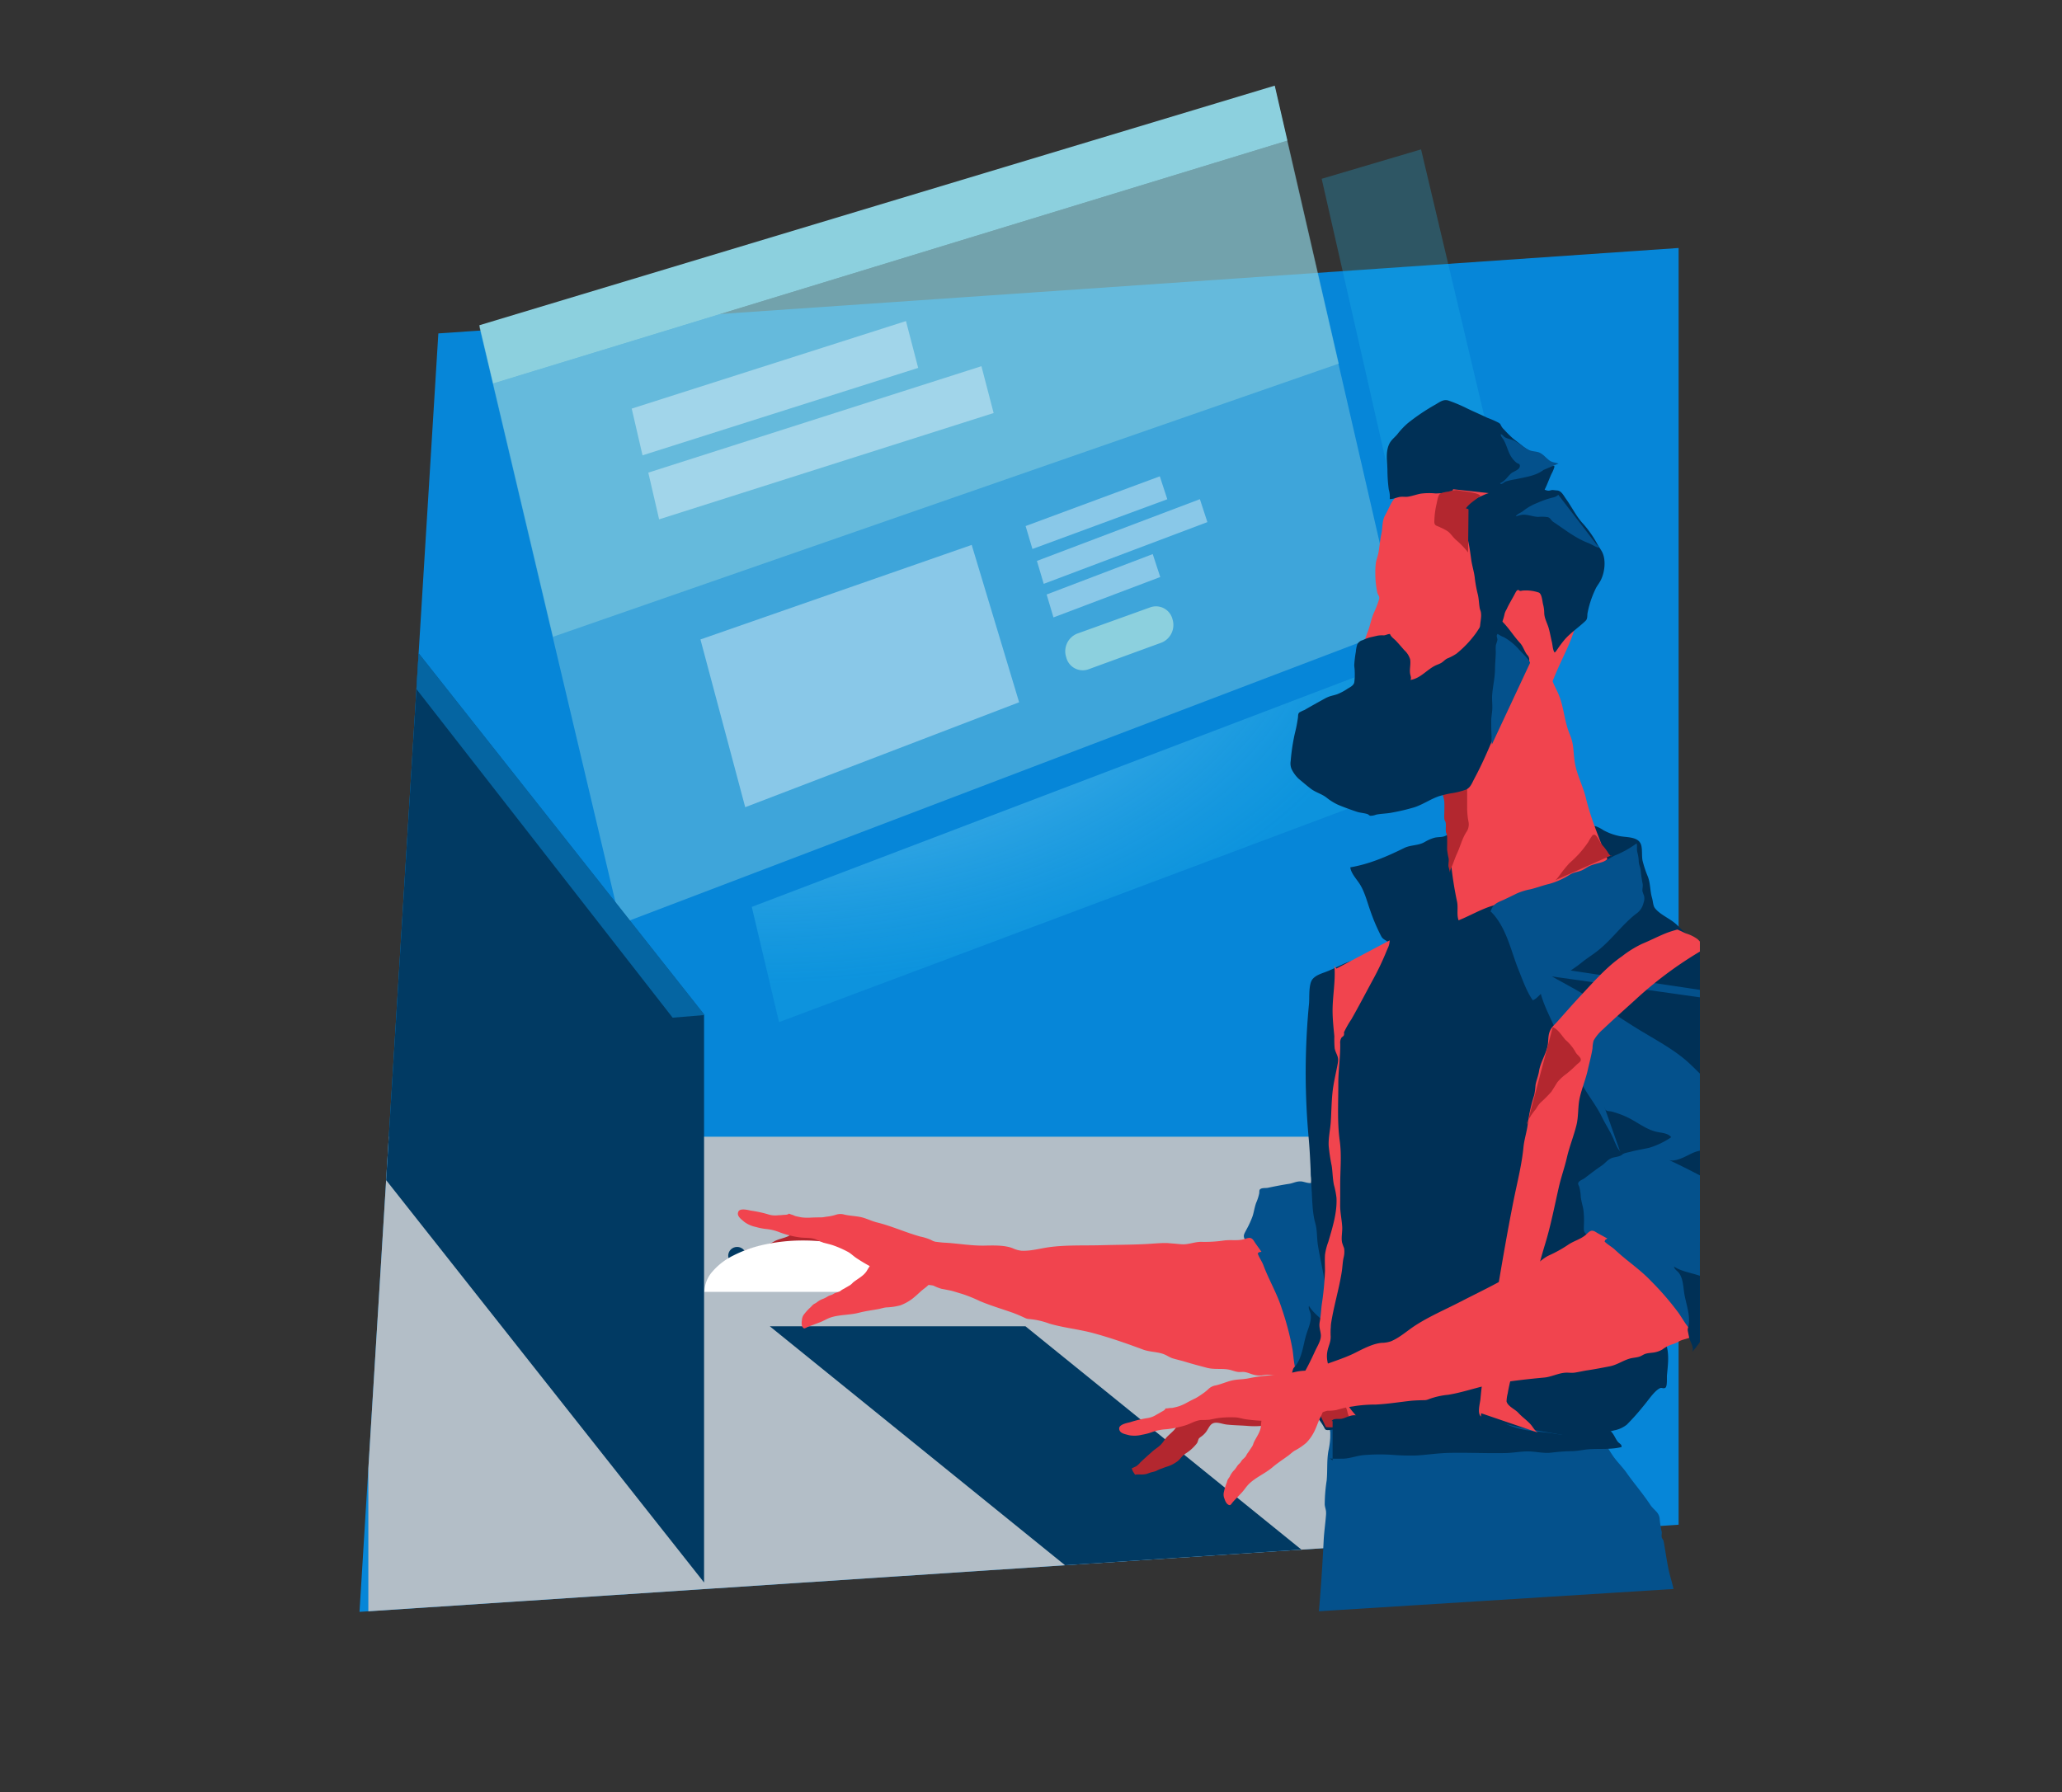 <svg xmlns="http://www.w3.org/2000/svg" xmlns:xlink="http://www.w3.org/1999/xlink" width="650" height="565" viewBox="0 0 650 565">
  <rect x="0" y="0" width="650" height="565" fill="#333333" stroke="none"/>
  <defs>
    <clipPath id="clip-path">
      <path id="Tracciato_6263" data-name="Tracciato 6263" d="M24.851,26.935,415.818,0V402.522L0,430Z" fill="#0686d8"/>
    </clipPath>
    <radialGradient id="radial-gradient" cx="0" cy="0.5" r="0.817" gradientTransform="translate(0 0.222) scale(1 0.556)" gradientUnits="objectBoundingBox">
      <stop offset="0" stop-color="#fff"/>
      <stop offset="1" stop-color="#20b7eb" stop-opacity="0.4"/>
    </radialGradient>
    <clipPath id="clip-path-3">
      <path id="Tracciato_6317" data-name="Tracciato 6317" d="M25.252,26.024,422.521,0V388.917L0,415.466Z" transform="translate(0)" fill="#0686d8"/>
    </clipPath>
    <clipPath id="clip-path-4">
      <rect width="650" height="565" fill="none"/>
    </clipPath>
  </defs>
  <g id="Raggruppa_2461" data-name="Raggruppa 2461" transform="translate(8856 730)">
    <g id="Raggruppa_2457" data-name="Raggruppa 2457" transform="translate(-9719.671 -2167.651)">
      <path id="Tracciato_6260" data-name="Tracciato 6260" d="M24.851,26.935,415.818,0V402.522L0,430Z" transform="translate(977 1515.835)" fill="#0686d8"/>
      <g id="Gruppo_di_maschere_74" data-name="Gruppo di maschere 74" transform="translate(977 1515.835)" clip-path="url(#clip-path)">
        <path id="Tracciato_6261" data-name="Tracciato 6261" d="M0,0H351.2V162H0Z" transform="translate(2.784 280.199)" fill="#b3bec7"/>
        <path id="Tracciato_6262" data-name="Tracciato 6262" d="M0,0H80.594L206.473,101.893H125.879Z" transform="translate(129.334 339.968)" fill="#013a63"/>
      </g>
      <g id="Raggruppa_2378" data-name="Raggruppa 2378" transform="translate(1014.775 1464.651)">
        <path id="Tracciato_5811" data-name="Tracciato 5811" d="M-5404.226-1831.066l-31.325,9.274,33.7,148.279L-5615.2-1592.24l8.594,36.33,245.738-92.191Z" transform="translate(5701.08 1851.164)" opacity="0.674" fill="url(#radial-gradient)" style="mix-blend-mode: multiply;isolation: isolate"/>
        <g id="Raggruppa_2207" data-name="Raggruppa 2207" transform="translate(0)">
          <path id="Tracciato_5812" data-name="Tracciato 5812" d="M-5729.6-1779.649l44.53,188.258,245.427-93.5-39.225-170.308Z" transform="translate(5729.597 1855.679)" fill="#8cd0de" opacity="0.42" style="mix-blend-mode: multiply;isolation: isolate"/>
          <path id="Tracciato_5813" data-name="Tracciato 5813" d="M-5636.755-1647.858l14.111,52.888,86.346-33.082-14.952-49.61Z" transform="translate(5706.453 1822.463)" fill="#fff" opacity="0.39"/>
          <path id="Tracciato_5814" data-name="Tracciato 5814" d="M-5725.253-1761.88l250.382-76.574-3.993-17.335-250.732,75.545Z" transform="translate(5729.597 1855.789)" fill="#8cd0de"/>
          <path id="Tracciato_5815" data-name="Tracciato 5815" d="M-5723.811-1757.89l250.382-76.574,16.193,70.306-247.687,86.12Z" transform="translate(5728.155 1851.799)" fill="#8cd0de" opacity="0.5"/>
          <path id="Tracciato_5816" data-name="Tracciato 5816" d="M-5665.619-1736.881l3.41,14.729,86.893-27.565-3.844-14.767Z" transform="translate(5713.648 1838.707)" fill="#fff" opacity="0.39"/>
          <path id="Tracciato_5817" data-name="Tracciato 5817" d="M-5658.656-1713.425l3.41,14.73,105.449-33.517-3.845-14.767Z" transform="translate(5711.913 1835.432)" fill="#fff" opacity="0.39"/>
          <path id="Tracciato_5818" data-name="Tracciato 5818" d="M-5500.218-1688.587l2.148,7.228,42.518-15.677-2.367-7.231Z" transform="translate(5672.417 1827.44)" fill="#fff" opacity="0.39"/>
          <path id="Tracciato_5819" data-name="Tracciato 5819" d="M-5495.474-1675.938l2.147,7.228,51.593-19.461-2.366-7.231Z" transform="translate(5671.234 1825.782)" fill="#fff" opacity="0.39"/>
          <path id="Tracciato_5820" data-name="Tracciato 5820" d="M-5491.387-1661.365l2.148,7.228,33.661-12.737-2.366-7.231Z" transform="translate(5670.215 1821.797)" fill="#fff" opacity="0.39"/>
          <path id="Tracciato_5821" data-name="Tracciato 5821" d="M-5483.287-1637.87l.035.113a5.357,5.357,0,0,0,6.915,3.79l23.134-8.448a6,6,0,0,0,3.453-7.324h0a5.364,5.364,0,0,0-6.9-3.837l-23.167,8.334A6,6,0,0,0-5483.287-1637.87Z" transform="translate(5668.26 1818.013)" fill="#8cd0de"/>
        </g>
      </g>
      <g id="Gruppo_di_maschere_75" data-name="Gruppo di maschere 75" transform="translate(977 1515.835)" clip-path="url(#clip-path)">
        <g id="Raggruppa_2379" data-name="Raggruppa 2379" transform="translate(-28.592 78.467)">
          <path id="Tracciato_6264" data-name="Tracciato 6264" d="M0,0,128.995,163.274v179L0,179Z" transform="translate(8.208)" fill="#013a63"/>
          <path id="Tracciato_6265" data-name="Tracciato 6265" d="M1129.911,1193.635l-10.116.833L992.5,1031.18h9.028" transform="translate(-992.498 -1030.269)" fill="#0565a2"/>
        </g>
      </g>
      <g id="Gruppo_di_maschere_76" data-name="Gruppo di maschere 76" transform="translate(977 1549.185)" clip-path="url(#clip-path-3)">
        <g id="Raggruppa_2382" data-name="Raggruppa 2382" transform="translate(108.721 8.177)">
          <g id="Raggruppa_2380" data-name="Raggruppa 2380" transform="translate(0 188.608)">
            <path id="Tracciato_6267" data-name="Tracciato 6267" d="M19.117,41.115a4.042,4.042,0,0,0-.084-1.721,24.745,24.745,0,0,1-.382-4.181c-.023-2.183-.22-4.4-.18-6.577.017-.945.259-1.856.286-2.789.066-2.4-1.461-2.472-3.22-3.505a7.3,7.3,0,0,1-1.64-1.436,4.163,4.163,0,0,0-.586-.6c-.52-.279-1.191-.247-1.675-.564a15.069,15.069,0,0,1-2.472-2.038c-.645-.67-1.135-1.438-1.845-2.054-.481-.418-1.054-.736-1.53-1.154a10.577,10.577,0,0,1-2.41-3.732c-.26-.59-.593-1.192-.854-1.789a10.72,10.72,0,0,0-.753-1.286,12.316,12.316,0,0,1-.539-1.465c-.2-.48-.428-.907-.627-1.394C.119,3.653.337,2.369.007,1.225.333,1,.625.745.94.515s.653-.3.962-.5c.263.431.489.865.748,1.293A5.483,5.483,0,0,0,3.99,2.534c1.3,1.12,2.564,2.321,3.813,3.489.867.811,1.5,1.716,2.4,2.487a12.241,12.241,0,0,0,1.731,1.106c1.378.82,2.322,2.036,3.641,2.928a15.006,15.006,0,0,1,2.613,1.78c.3.319.5.7.831,1a16.362,16.362,0,0,1,1.4,1.357A18.191,18.191,0,0,1,22.8,20.263c.807,1.453,1.893,2.722,2.679,4.2a46.624,46.624,0,0,1,2.131,5,21.146,21.146,0,0,1,1.211,7.333,29.775,29.775,0,0,0-.028,3.361c.062.457.514.888.456,1.331" transform="translate(7.692 88.299) rotate(-59)" fill="#b3272f"/>
            <path id="Tracciato_6268" data-name="Tracciato 6268" d="M86.237,1.234C79.68-1.632,72.207,4.195,66.575,7A125.932,125.932,0,0,0,48.448,17.908c-2.733,2.007-4.977,4.088-7.874,5.809-2.227,1.324-4.335,2.99-6.561,4.206a31.131,31.131,0,0,0-2.742,1.522c-.709.492-1.224,1.311-2.1,1.522a.35.35,0,0,1,.075.035c-.755-.492-.975-2.31-1.382-3.086a4.863,4.863,0,0,0-.754-1.069c-.574-.631-1.287-1.117-1.832-1.775-1.46-1.765-2.952-3.416-4.517-5.093-.545-.584-1.008-1.852-1.873-1.922-.3-.024-.741.323-1.048.454a15.015,15.015,0,0,1-3.052.708c-1.4.271-2.706.828-4.08,1.18a28.728,28.728,0,0,1-4.8.548C4.389,21.07,3.7,20.874,2.938,22.3a28.1,28.1,0,0,0-1.673,4.184A19.777,19.777,0,0,0,.8,37.857c.494,2.1,1.05,4.189,1.486,6.3a70.509,70.509,0,0,1,1.112,7.9c.368,3.953.646,8.071,1.365,11.977.7,3.794,1.9,7.475,2.744,11.238.235,1.061,1.419,5.98.377,6.5a23.178,23.178,0,0,1,5.38,2.948c2.942,2.116,6.9,2.966,10.362,3.628,3.36.643,6.688,1.6,10.011,2.438,2.327.589,4.909.844,7.108,1.648C42.838,93.2,44.879,93.662,47,94.4a6.288,6.288,0,0,0,5.476-.269c2.989-1.457,5.94-2.979,8.948-4.4C65.18,87.954,68.4,85.463,71.9,83.253c2.514-1.591,5.176-2.9,7.642-4.572,1.008-.683,2.132-1.2,2.433-2.5" transform="translate(149.842 73.667) rotate(-59)" fill="#04518c"/>
            <path id="Tracciato_6269" data-name="Tracciato 6269" d="M3.367,6.812c-.992.519-2.165,1.5-3.3,1.048-.2.87.879,2.339,1.071,3.265A14.154,14.154,0,0,0,1.6,13.812c.326.807.584,1.585.869,2.368.439,1.2.678,2.533,1.039,3.807a44.665,44.665,0,0,1,.968,6.03c.491,3.46,1.374,6.962,2.1,10.383.315,1.478.5,2.957.668,4.454a3.687,3.687,0,0,0,.5,1.689,24.408,24.408,0,0,1,1.933,5.943c1.186,4.614,3.315,9,4.6,13.58,1.484,5.272,2.6,10.608,3.6,15.992.422,2.26,1.789,4.265,2.149,6.5.156.957.051,1.935.295,2.937.321,1.314.775,2.6,1.1,3.914.557,2.272,1.25,4.628,1.9,6.872.655,2.26,2.178,3.935,3.021,6.081.391,1,.486,2.08.935,3.057.274.6.747,1.1,1.006,1.706.436,1.013.474,2.1.84,3.175a7.519,7.519,0,0,0,1.03,2.037,10.59,10.59,0,0,1,1.71,2.492,11.96,11.96,0,0,0,1.4,2.613c.718,1.094.909,2.373,1.619,3.472.644,1,1.711,1.561,1.9,2.787,6.954-2.353,13.234-9.73,17.164-15.726,2.126-3.247,3.738-7.176,6.241-10.12,2.19-2.579,3.286-5.609,4.669-8.7.3-.685.831-1.39.625-2.137-.194-.7-1.055-1.257-1.555-1.764-1.488-1.512-2.164-3.526-3.566-5.2a40.878,40.878,0,0,1-3.878-5.687c-.935-1.62-2.506-2.8-3.479-4.292-.557-.856-1.065-2.113-1.553-3.036-.379-.722-.657-1.4-1.077-2.113-1.061-1.787-2.28-3.391-3.442-5.118-2.6-3.857-5.044-7.932-7.559-11.864-2.936-4.585-5.658-9.634-9.057-13.867-1.822-2.267-4.141-4.386-5.5-6.987a9.2,9.2,0,0,1-.728-2.814c-.527-2.771-2.415-5.637-3.87-7.963-2.249-3.593-3.706-7.555-5.686-11.252-.721-1.349-1.27-2.88-2.036-4.212a14.326,14.326,0,0,1-.823-1.217,4.8,4.8,0,0,0-.8-1.571A34.707,34.707,0,0,1,7.973,4.3c-.633.48-1.35.458-2.025.8C5.043,5.562,4.278,6.332,3.367,6.812Z" transform="translate(62.148 92.291) rotate(-59)" fill="#f1444e"/>
            <path id="Tracciato_6270" data-name="Tracciato 6270" d="M28.667.307,28.151.158c-.859.933-1.457,2.42-2.286,3.461-3.126,3.919-5.416,8.3-8.78,12.064A87.232,87.232,0,0,1,7.757,25.22C6.4,26.33,5.006,27.28,3.711,28.463c-1.7,1.552-4.524,2.268-3.182,4.906.892,1.752,2.3,3.186,3.2,4.935.521,1.014.586,1.09.122,2.1-.3.654-.6,1.321-.883,1.985a26.97,26.97,0,0,0-1.38,4.253,5.884,5.884,0,0,0-.168,1.5,2.9,2.9,0,0,0,.236.573,6.985,6.985,0,0,0,1.207,1.746,28.018,28.018,0,0,0,3.54,2.829c.967.773,1.789,1.708,2.74,2.5,2.2,1.818,4.762,3.22,7.081,4.9,1.9,1.382,3.9,2.664,5.766,4.086,2.195,1.672,4.47,3.251,6.672,4.914a13.452,13.452,0,0,0,2.471,1.677,16.235,16.235,0,0,1,1.712.743,12.736,12.736,0,0,0,1.527,1.125c4.714,2.023,9.565,2.213,14.671,1.525,7.041-.949,13.5-3.257,20.138-5.638,2.9-1.041,5.861-1.84,8.664-3.143.96-.447,3.07-2.271,4.375-1.573" transform="translate(159.788 110.895) rotate(-59)" fill="#04518c"/>
            <path id="Tracciato_6271" data-name="Tracciato 6271" d="M114.649.642c-1.937,4.315-3.754,8.693-5.929,12.892-2.91,5.619-6.029,11.1-8.8,16.793-2.515,5.16-4.908,10.727-8.4,15.306C88.921,49.04,85.87,52.1,83.685,55.825c-1.51,2.569-2.656,5.251-4.459,7.652C78.051,65.04,76.8,66.189,76,67.967a10.829,10.829,0,0,0-.728,1.961c-.16.66.692,1.454-.706,1.3-.835-.09-1.036-.929-1.371-1.513a47.42,47.42,0,0,1-2.7-5.472c-1.12-2.726-1.769-5.321-3.471-7.779a17.523,17.523,0,0,1-2.78-4.32A11.367,11.367,0,0,0,62.822,48.8c-1-1.662-3.04-4.543-2.612-6.64-2.7,7.448-5.906,14.765-9.11,22.007A73.814,73.814,0,0,1,45.229,74.84c-.586.893-2,3.721-3.283,3.788-.556.029-1.973-1.6-2.368-1.905-1.214-.927-2.526-1.741-3.659-2.772A24.385,24.385,0,0,0,30.4,69.624c-2.041-1.011-3.811-2.4-5.827-3.412a12.576,12.576,0,0,1-2.5-1.223c.042-1.057.588-2.233.7-3.36a32.074,32.074,0,0,1,1.687-6.052c.884-2.941.9-6.451,2.367-9.129-.925.231-1.2,1.1-1.854,1.695-1.6,1.46-4.24,1.718-6.25,2.212-3.35.824-6.607,2.522-10.08,2.207-.928-.084-.966-.32-1.931-.036-.7.206-1.471.411-2.147.661-1.113.413-3.1,1.943-4.265,1.1,1.74,1.253,3.7,2.324,5.482,3.576a3.258,3.258,0,0,1,1.318,1.4,4.629,4.629,0,0,1-.075,2.43c-.22,1.326-.362,2.667-.666,3.977A43.741,43.741,0,0,0,5.311,71.63a2.847,2.847,0,0,0,.8,2.429,31.194,31.194,0,0,0,4.968,5.2c1.484,1.1,3.055,2.07,4.562,3.131,1.465,1.03,2.747,2.275,4.214,3.294,2.433,1.685,5.05,3.1,7.506,4.747,1.165.786,2.516,1.276,3.714,2.023a27.057,27.057,0,0,0,3.392,1.781c2.425,1.08,4.835,2.192,7.254,3.288,2.86,1.3,5.741,2.55,8.583,3.887a3.363,3.363,0,0,0,2.262.377q.78-.5,1.515-1.065a18.658,18.658,0,0,1,2.774-1.14,28.52,28.52,0,0,0,3.483-1.207,47.6,47.6,0,0,1,4.854-1.857c2.8-.993,6.184-.973,9.118-1.439,2.765-.439,6.281-.23,8.85-1.656,1.775-.985,3.494-2.191,5.234-3.251,3.232-1.97,6.456-3.907,9.557-6.086,2.843-1.994,5.578-4.118,8.3-6.269,1-.787,3.316-3.249,4.816-3.207" transform="translate(136.951 102.472) rotate(-59)" fill="#003056"/>
            <ellipse id="Ellisse_1238" data-name="Ellisse 1238" cx="2.812" cy="2.777" rx="2.812" ry="2.777" transform="translate(7.5 84.81)" fill="#013a63"/>
            <path id="Tracciato_6272" data-name="Tracciato 6272" d="M.037,6.673c.789.258,1.2,2.144,1.452,2.8.727,1.894,1.168,3.836,1.811,5.751a25.521,25.521,0,0,0,3.941,6.546c1.28-1.17,1.063-3.358,1.3-4.914.55-3.591,2.868-6.668,3.964-10.1a29.459,29.459,0,0,0,1.084-4.272C13.74,1.5,13.256.52,14.8.083" transform="translate(185.489 61.36) rotate(-59)" fill="#003056"/>
            <path id="Sottrazione_17" data-name="Sottrazione 17" d="M62.148,16.2H0a9.931,9.931,0,0,1,2.442-6.3A20.887,20.887,0,0,1,9.1,4.744a40.06,40.06,0,0,1,9.876-3.471A56.319,56.319,0,0,1,31.073,0,56.3,56.3,0,0,1,43.168,1.273a40.068,40.068,0,0,1,9.877,3.471,20.912,20.912,0,0,1,6.66,5.148,9.927,9.927,0,0,1,2.443,6.3Z" transform="translate(0 82.782)" fill="#fff"/>
            <path id="Tracciato_6273" data-name="Tracciato 6273" d="M33.564,29.42a15.945,15.945,0,0,0-1.731-.57c-.909-.222-1.789-.665-2.689-.945-1.165-.361-2.318-.671-3.458-1.108A14.835,14.835,0,0,1,21.9,24.607a19.238,19.238,0,0,1-2.861-3.491c-.548-.707-1.2-1.249-1.785-1.911-1.347-1.525-2.6-3.13-4.055-4.554C11.053,12.56,9.633,9.819,7.41,7.84,6.441,6.98,5.2,6.387,4.17,5.563c-.629-.5-1.284-1.019-1.9-1.5A17.384,17.384,0,0,0,.784,2.931a2.994,2.994,0,0,1-.712-.517C-.121,2.062.2,1.568.4,1.335A3.789,3.789,0,0,1,1.781.463a3.338,3.338,0,0,1,2.254-.4A15.972,15.972,0,0,1,6.78.643c.388.12.775.156,1.152.279.337.111.8.491,1.216.619a7.187,7.187,0,0,1,2.1,1.239,9.768,9.768,0,0,0,1.249.75c.545.276.89.724,1.382,1.015a4.505,4.505,0,0,1,1.005.632,5.886,5.886,0,0,0,1,.82,6.738,6.738,0,0,1,1.067.495c.413.282.83.466,1.276.722.336.192.629.34.97.533a5.706,5.706,0,0,0,1.153.349c1.794.633,3.356,1.748,5.317,1.838a24.946,24.946,0,0,1,5.716.525,19.236,19.236,0,0,1,5.1,2.088,6.628,6.628,0,0,1,1.77,1.319,23.534,23.534,0,0,1,1.813,2.121,12.65,12.65,0,0,1,2.2,5.689,13.093,13.093,0,0,1,.116,3.613c-.113.639-.461,1.181-.535,1.835a2.437,2.437,0,0,1-1.6,2.322,10.555,10.555,0,0,1-3.414.953c-.212,0-.233.189-.477.161a4.24,4.24,0,0,1-.585-.332,8.417,8.417,0,0,0-1.133-.433C34.274,29.681,33.917,29.552,33.564,29.42Z" transform="translate(29.409 109.318) rotate(-59)" fill="#f1444e"/>
            <path id="Tracciato_6274" data-name="Tracciato 6274" d="M27.923,63.753l-.117.242c-.447-.166-.756-1.063-.9-1.4a16.854,16.854,0,0,1-1.386-6.018,15.754,15.754,0,0,0-.811-3.331c-1.281-4.618-1.8-9.424-3.21-13.991-.54-1.741-.61-3.575-1.207-5.3s-1.555-3.342-2.069-5.113A4.33,4.33,0,0,0,16.9,26.887a15.575,15.575,0,0,1-1.761-1.85c-.47-.646-1.023-1.158-1.44-1.862-.528-.891-1.077-1.743-1.643-2.6a15.02,15.02,0,0,1-1.38-2.409c-.268-.641-.482-1.28-.68-1.917-.112-.355-.1-.717-.178-1.075A5.8,5.8,0,0,1,9.592,14c-.4-.053-.762-.531-.968-.848-.379-.583-.844-1.141-1.2-1.735A7.378,7.378,0,0,1,6.081,8.807,36.329,36.329,0,0,0,4.206,3.24C3.911,2.378,3.194-.129,1.918.018.334.2.345,2.09.094,3.307A9.54,9.54,0,0,0,.617,7.294a18.356,18.356,0,0,0,1.25,3.361,15.8,15.8,0,0,1,1.19,4.084A29.858,29.858,0,0,0,4.87,20.711c.708,1.669,1.793,2.964,2.118,4.759a25.888,25.888,0,0,0,.335,2.587c.295,1.015.637,2.033.863,3.066a32.39,32.39,0,0,1,.629,5c.067,1.114-.285,2.363-.307,3.551A52.094,52.094,0,0,0,8.634,46.2a10.073,10.073,0,0,1-.151,1.875c-.026.472.091.894.054,1.369s.077.9.049,1.377a14.4,14.4,0,0,1-.364,1.853c-.146.758-.518,1.54.033,2.177A12.111,12.111,0,0,0,11.607,57c.874.475,1.825.866,2.741,1.26a5.475,5.475,0,0,1,2.008,1" transform="translate(9.706 75.305) rotate(-59)" fill="#f1444e"/>
          </g>
          <path id="Tracciato_6275" data-name="Tracciato 6275" d="M-5398.713-1468.721l.374.076c.409,1.212-.172,2.67.053,3.919a13.125,13.125,0,0,1,.478,2c.018.581.007,1.172,0,1.753a25.78,25.78,0,0,1-.58,4.195c-.544,3.076-.247,6.21-.544,9.313a50.768,50.768,0,0,0-.616,7.574c.043.727.309,1.391.4,2.1a7.314,7.314,0,0,1-.022,1.533c-.212,2.631-.6,5.24-.722,7.882-.715,14.561-1.9,28.879-3.777,43.322-.319,2.483-.628,4.979-.865,7.474-.262,2.825-1.291,6.735,1.277,8.3a25.89,25.89,0,0,0,3.956,1.462c2.625,1.017,5.224,2.1,7.865,3.075,4.135,1.526,8.64,2.388,12.606,4.322,2.606,1.27,5.014,2.916,7.663,4.108,2.033.913,4.248,1.379,6.22,2.333a34.238,34.238,0,0,1,2.973,1.913c2.936,1.8,8.885,1.3,12.5,1.061,16.356-1.1,31.655-7.974,48.083-9.144,4.764-.339,10.792-.335,14.581-3.685,2.409-2.13,2.012-2.869,1.227-5.309a31.17,31.17,0,0,1-1.194-6.4,202.385,202.385,0,0,1-1.184-21.44,91.463,91.463,0,0,0-1.366-14.844c-.382-2.595-1.277-4.937-1.81-7.481-.637-3.037-1.037-6.09-1.585-9.031-.088-.468-.469-.752-.584-1.219-.143-.585.072-1.156-.015-1.727a30.59,30.59,0,0,1-.627-3.857c-.084-2.324-1.79-2.849-2.991-4.678-2.277-3.464-5.042-6.628-7.456-10.065-1.272-1.809-2.843-3.3-4.127-5.092-.979-1.372-1.75-2.858-2.833-4.156-.644-.771-1.308-1.509-1.917-2.308-.837-1.1-1.322-2.609-2.265-3.582" transform="translate(5595.089 1794.52)" fill="#04518c"/>
          <path id="Tracciato_6276" data-name="Tracciato 6276" d="M-5251.97-1048.009a.816.816,0,0,0-.246-.509,14.864,14.864,0,0,1,1.146,2.941c.525,1.375,1.262,2.578,1.8,3.926,1.607,4.049,1.6,8.718,3.481,12.662a3.074,3.074,0,0,1,.579,2.052,29.621,29.621,0,0,1-.541,3.066c-.354,1.747-1.034,3.376-1.231,5.181a13.229,13.229,0,0,1-.117,1.866c-.226.894-.723,1.315-.6,2.256a31.3,31.3,0,0,1,0,8.083,45.205,45.205,0,0,0-.22,6.027c0,1.249-.351,2.653-.006,3.878.2.706.438.658.883,1.088.8.774,1.129,1.628,2.253,2.214,3.508,1.822,7.12,4.054,11.158,4.317,2.869.187,5.7.714,8.565.931,1.425.109,2.823-.173,4.25-.13q1.423.042,2.838.109c1.333.065,2.663.158,4,.233a51.464,51.464,0,0,0,12.162-.49c1.137-.208,2.266-.47,3.4-.726a29.186,29.186,0,0,1,3.219-.943c.441-.049.95.111,1.285-.235a8.806,8.806,0,0,0-1-1.021c-.9-1.01-1.636-2.186-2.468-3.257-1.651-2.13-3.273-4.281-4.917-6.419a15.971,15.971,0,0,1-1.718-2.419,17.64,17.64,0,0,0-1.118-2.03,5.438,5.438,0,0,0-2.47-1.952,7.157,7.157,0,0,1-2.009-1.407c-.756-.819-1.131-1.968-1.862-2.871-.664-.821-1.29-1.674-2.022-2.442-1.616-1.693-2.882-3.639-4.409-5.4-1.569-1.809-2.96-3.633-4.34-5.561a7.385,7.385,0,0,1-.871-1.178c-.444-1.078.018-2.829-.122-3.994-.411-3.4-1.158-6.63-1.864-9.977a25.022,25.022,0,0,1-.771-5.106v.2" transform="translate(5617.851 1851.075)" fill="#00a1d9"/>
          <path id="Tracciato_6277" data-name="Tracciato 6277" d="M-5347.561-1369.4l-.454.439a6.688,6.688,0,0,0,2.235.415c1.806.107,3.775-.016,5.592-.024,3.019-.015,5.985-.661,9.028-.681,3.213-.019,6.415-.815,9.623-.488a14.411,14.411,0,0,1,2.99.38c1.321.523.946,1.26,1.136,2.573.388,2.693.66,5.386.961,8.094.431,3.857-.614,6.984-1.123,10.905a74.631,74.631,0,0,0-.55,12.426,49.581,49.581,0,0,1-.654,7.16c-.338,3.008.091,5.537.176,8.5.193,6.817-2.672,13.606-2.231,20.461.408,6.3-.475,12.121-1.323,18.406-1.044,7.732-1.464,15.206-1.888,22.987-.46,8.538-2.23,16.747-3.97,25.116-2.793,13.434-4.31,27.261-7.517,40.582q-2.685,9.912-6.188,19.573-2.078,7.454-3.519,15.052c-.892,3.292-4.179,8.263-3.933,11.86l-1.334-.168a37.288,37.288,0,0,0,3.489,1.914c-1.74-.025-2.011-1.473-3.413-1.975-1.342-.479-3.328-.363-4.763-.531-2.177-.255-1.767-1.017-3.547-1.911-1.365-.685-3.37-.7-4.864-.864-3.119-.332-6.313-.285-9.367-1.079-9.179-2.382-18.453-4.412-27.584-6.906-2.29-.626-8.505-1.44-9.243-4.086-.3-1.086.547-3.519.7-4.706.413-3.085.807-6.172,1.2-9.258.66-5.183.819-10.633,2.327-15.664a59.422,59.422,0,0,0,2.047-7.4,22.441,22.441,0,0,0-.047-7.849c-1.136-7.181-1.132-14.571-2.453-21.776-1.119-6.105-2.944-11.931-4.46-17.917-1.666-6.565-1.511-12.843-3.453-19.564-.725-2.521-1.73-4.271-1.826-6.942-.108-3.064.993-7.43,1.367-10.307q2.208-17.075,4.417-34.149,4.552-35.142,9.1-70.286c.459-3.512-.676-12.486,4.4-12.947" transform="translate(5593.478 1803.764)" fill="#003056"/>
          <path id="Tracciato_6278" data-name="Tracciato 6278" d="M-5313.92-1631.652a11.152,11.152,0,0,1,2.477,1.263,18.056,18.056,0,0,0,5.068,1.856c2.173.448,5.8.115,6.737,2.569.531,1.4.223,3.6.513,5.1a34.315,34.315,0,0,0,1.729,5.225c.8,2.195.624,4.433,1.281,6.625.307,1.032.283,2.408.915,3.213,1.463,1.865,4.107,3,5.981,4.467,1.743,1.364,3.065,3.163,4.948,4.369,2.322,1.484,4.892,2.542,7.239,3.965,1.761,1.07,3.263,2.535,4.943,3.72,1.9,1.337,4,2.311,5.971,3.534,3.581,2.228,6.78,5.118,10.2,7.575,1.8,1.291,1.814,1.508,1.562,3.741-.613,5.432-.339,10.9-.453,16.353a59.625,59.625,0,0,0-.24,7c.147,1.519.6,2.934.621,4.479.05,5.165.17,10.453-.244,15.6-.329,4.078-.692,8.2-1.19,12.26a13.75,13.75,0,0,1-1.314,5.054c-1.33,2.214-3.7,4.091-5.334,6.129-2.209,2.752-4.025,5.779-6.409,8.394-1.573,1.727-3.443,3.226-4.915,5.045-1.921,2.377-3.135,5.488-5.35,7.648-1.038,1.012-1.6,2.022-2.665,3.075a78.185,78.185,0,0,0-7.991,9.987c-1.372,1.878-2.829,2.261-2.033,4.462,1.256,3.47.809,6.668.454,10.355-.077.8.159,3.469-.477,3.965-.576.45-1.144-.124-1.729.159-1.849.889-3.855,4.079-5.179,5.574a74.133,74.133,0,0,1-5.27,5.919,9.1,9.1,0,0,1-3.964,1.8c-3.439.919-6.891,1.476-10.358,2.25a6.339,6.339,0,0,1-2.37.235c-.818-.088-1.112-.48-1.682-.67a19.827,19.827,0,0,0-2.566-.476c-4.417-.85-8.872-1.489-13.275-2.415-2.008-.421-4.018-.89-5.979-1.5a12,12,0,0,0-3.55-.819,10.506,10.506,0,0,0-3.178.7c-2.809.86-5.33-.364-8.113-.9-1.3-.249-2.627.026-3.935-.188-1.736-.286-3.515-.58-5.267-.745a40.754,40.754,0,0,0-6.333-.5c-.813.051-1.448.385-2.268.449-1.425.116-2.619.727-4.03.9-3.508.438-7.2.26-10.538,1.574a39.332,39.332,0,0,1-3.669,1.45,12.5,12.5,0,0,1-2.978.57c-1.036.025-.994-.192-1.444-1-1.02-1.836-2.447-3.375-3.4-5.275-.88-1.758-1.713-3.5-2.493-5.307-.26-.6-.406-1.277-.664-1.847-.112-.256-.435-.543-.47-.823a6.051,6.051,0,0,1,.521-1.969,10.8,10.8,0,0,1,.627-.947,9.981,9.981,0,0,1,.75-1.628c2.358-3.236,4.4-6.717,6.717-9.953.677-.938.688-3.622.425-4.845a10.871,10.871,0,0,1-.44-2.042c-.149-2.542-.678-5.159-.9-7.716-.436-5.028-1.751-9.919-2.543-14.894-.358-2.255-.207-4.771-.825-6.949-.894-3.151-.926-6.563-1.119-9.83-.339-5.7-.464-11.41-.978-17.1a226.655,226.655,0,0,1,.11-42.324c.184-1.883-.209-6.179,1.147-7.76,1.109-1.293,2.908-1.764,4.431-2.361,1.841-.719,3.572-1.629,5.376-2.429a16.514,16.514,0,0,1,2.425-.888,38.054,38.054,0,0,1,3.922-.611,11.981,11.981,0,0,0,7.669-5.339c-.778-.654-1.665-.855-2.182-1.813a58.23,58.23,0,0,1-3.39-7.881c-1.069-2.933-1.848-6.338-3.617-8.938-.937-1.385-2.617-3.269-2.764-4.957,6.005-1.018,11.515-3.393,16.968-6.086,2.112-1.043,4.481-.7,6.534-1.929a12.885,12.885,0,0,1,2.823-1.256c.986-.3,2.062-.205,2.973-.417,1.161-.27,2.149-1.243,3.429-1.516,1.311-.279,2.771-.15,4.017-.387a5.246,5.246,0,0,0,1.241-.506c1.868-.779,3.64-1.466,5.593-2.135" transform="translate(5594.842 1772.423)" fill="#003056"/>
          <path id="Tracciato_6279" data-name="Tracciato 6279" d="M-5369.406-1658.963c-.318,3.285.815,6.531,1.3,9.754,1.72,11.406,1.8,23.035,3,34.5a112.747,112.747,0,0,0,1.968,12.909c.431,1.934-.175,4.134.5,5.948,3.74-1.491,7.1-3.559,11.034-4.7,7.987-2.326,16.322-4.057,23.789-7.865,4.093-2.085,8.784-3.32,12.066-6.727-2.333-6.061-5.179-12.631-6.732-19.16-.911-3.821-2.873-7.4-3.5-11.166-.583-3.505-.229-5.707-1.553-8.857-1.792-4.261-1.823-8.306-3.456-12.443-1.219-3.089-5.08-8.782-1.636-11.646" transform="translate(5600.379 1766.296)" fill="#f1444e"/>
          <path id="Tracciato_6280" data-name="Tracciato 6280" d="M-5366.957-1362.864c-.063,9.97,3.137,19.4,5.018,29,2.075,10.6,5.508,21.016,9.118,31.232,2.845,8.053,6.122,15.946,9.049,23.965,2.555,7,4.367,14.26,6.921,21.241,2.514,6.875,5.087,13.6,7.558,20.426,1.594,4.407,2.461,8.99,4.278,13.273,2.264,5.344,5.436,11.277,4.515,17.006-.252,1.558-.544,3.158-.807,4.73-.172,1.029-.845,2.2-.856,3.21-.018,1.525.71,1.768,1.621,2.782a36.986,36.986,0,0,1,3.021,4.294c1.25,1.887,2.467,5.484,4.55,6.708-.312-.184-.407-.439-.82-.471.382,2.555,1.918,5.147,2.7,7.627,2.417,7.708,5.051,16.273,9.267,23.287a14.287,14.287,0,0,0,3.8,4.37c3,2.144,6.773,2.445,10.351,2.642,2.508.139,5.031.236,7.541.293,3.395.075,6.068-1.221,9.228-2.383,6.951-2.554,14.059-4.681,21.224-6.553,1.374-.359,2.788-.93,4.122-1.263,1.2-.3,3.112.219,4.142-.2,2.67-1.094.007-4.542-.124-7-.306-5.776-.167-11.178-1.02-16.924-.725-4.861-.167-9.906-.593-14.8-.435-4.987-1.132-9.606-1.085-14.6.043-4.556.033-9.113.033-13.668,0-3.675.624-8.127-.3-11.693-3.885-15.006-6.925-30.945-10.52-46.353-1.242-5.322-2.072-10.565-2.968-15.94-.959-5.76-3.071-11.254-4.308-16.951-1.639-7.541-4.487-14.541-6.183-22.094a241.858,241.858,0,0,0-7.243-24.572c-1.035-3.061-2.119-6.052-2.852-9.182-.755-3.227-2.725-6.608-4.317-9.509-2.245-4.089-4.482-7.679-5.843-12.188-.8-2.65-1.553-5.3-2.477-7.913s-2.562-4.972-3.478-7.539c-.315-.883-1.566-2.782-1.318-3.669" transform="translate(5600.75 1802.121)" fill="#04518c"/>
          <path id="Tracciato_6281" data-name="Tracciato 6281" d="M-5402.047-1225.618c-.659,2.689-.036,5.143.069,7.874.166,4.239-1.008,7.915-2.226,11.885-1.794,5.845-6.241,13.2-5.717,19.529.383,4.628,1.452,9.744,2.258,14.357.972,5.568,3.02,11.614,3.306,17.264.234,4.679-1.364,10.027-1.968,14.689-1.293,10-2.272,20.08-3.822,30.039-.555,3.573-.815,7.44-2.422,10.73a15.848,15.848,0,0,0-1.06,4.758c-1.2,8.025-2.8,16.082-3.6,24.171-.759,7.622-1.07,15.2-2.1,22.8-.743,5.5-2.006,10.937-2.091,16.471-.027,1.731-1.857,5.382-.649,6.294a5.294,5.294,0,0,0,3.057.587c2.415-.032,4.831-.006,7.244-.006h11.607a42.924,42.924,0,0,0,4.359.031,35.222,35.222,0,0,1,4.333-.621c2.84.023,6.1-.5,8.889-.033,2.174.366,4.307.975,6.61.578-.049.009.586-2.561.676-2.8a43.094,43.094,0,0,1,2.333-4.084,18.252,18.252,0,0,0,1.1-3.443c1.154-4.134,2.293-8.27,3.469-12.4,1.443-5.064,1.544-10.227,3.657-15.169a57.271,57.271,0,0,0,2.406-6.788c1.284-4.408,3.607-8.386,4.262-12.966a36.857,36.857,0,0,1,1.976-7.343c1.209-3.539,1.179-7.221,2.381-10.807,1.162-3.47,1.888-6.828,3.038-10.292,1.068-3.219,2.458-6.575,2.97-9.864,1.057-6.807,4.428-12.823,5.264-19.713.614-5.041,2.464-11.188,1.8-16.222a60.217,60.217,0,0,1-.457-6.974c-.1-4.8-.77-9.81-.6-14.6.195-5.473,2.709-10.954.789-16.056" transform="translate(5592.477 1827.239)" fill="#003056"/>
          <path id="Tracciato_6282" data-name="Tracciato 6282" d="M-5307.44-1183.952c-3.99.106,5.549,15.655,6.738,18.014,2.515,4.985,7.477,10.3,8.147,15.955.332,2.81-.3,5.641.153,8.489.871,5.381,3.72,9.763,5.753,14.676,3.876,9.372,9.354,19.2,11.28,29.242,1.573,8.211,2.589,15.612,5.735,23.51a37.336,37.336,0,0,1,2.731,9.175,10.14,10.14,0,0,0,1.148,2.844c.851,1.973,1.42,4,2.317,5.962,2.2,4.813,3.9,9.766,5.9,14.656a156.3,156.3,0,0,0,6.73,14.751c.908,1.69,1.784,3.5,2.5,5.218.248.6.348,1.171.657,1.777.443.867.338,1.3,1.415,1.351,1.569.077,3-.488,4.625-.464a18.141,18.141,0,0,0,3.882-.259,22.373,22.373,0,0,1,3.778-.661c3.233-.1,6.388.212,9.6-.29,2-.312,4.051-.825,6.048-1.033.556-.057,1.131.071,1.693.04.588-.032,1.046-.395,1.575-.435.631-.046,1.324.387,2,.439a13.74,13.74,0,0,0,3.5-.563,8,8,0,0,1,1.446-.359,4.936,4.936,0,0,0,1.318-.055c.033-.615-.7-1.162-.99-1.7-.431-.8-.769-1.638-1.213-2.442-.979-1.779-1.576-3.627-2.369-5.458a11.582,11.582,0,0,1-1.252-4.328c-.24-3.717-.4-7.595-.975-11.288-.326-2.1-.79-4.195-1.135-6.294-.253-1.536-.864-2.958-1.158-4.484-.527-2.728-.852-5.581-1.216-8.339-.368-2.81-1.279-5.722-1.36-8.548a22.321,22.321,0,0,0-.911-5.6c-.375-1.371-.358-2.724-.649-4.089-.463-2.164-.331-4.458-.774-6.624-.278-1.372-.253-2.607-.437-4-.212-1.568-.661-3.071-.863-4.645-.339-2.639-1.01-5.24-1.4-7.873-.421-2.858-.949-5.747-1.463-8.583-2.028-11.257-3.9-22.546-6.025-33.783-.488-2.589-.644-5.188-1-7.79a47.319,47.319,0,0,0-1.3-5.031c-.641-2.54-1.665-4.916-1.624-7.564a4.519,4.519,0,0,0-.527-2.436c-3.138-5.924-8.418-10.795-12.283-16.254,3.719-.268,4.417-1.379,6-4.489.39-.762,1.8-2.836,1.847-3.569.146-2.372-2.894-5-4.185-6.733-4.775-6.393-9.94-12.946-13.572-20.053-2.336-4.57-3.4-6.725-2.638-11.934" transform="translate(5609.476 1825.856)" fill="#04518c"/>
          <path id="Tracciato_6283" data-name="Tracciato 6283" d="M-5318.393-1212.108c1.861-.305,4.133,1.14,5.512,2.15,3.553,2.6,6.742,5.587,10.509,7.931,3.7,2.3,7.761,3.786,11.592,5.856,10.764,5.817,22.067,11.243,32.158,18.18a9.066,9.066,0,0,1,2.517,2.049c1.062,1.566.289,2.013-.426,3.774-.966,2.382-1.3,5.013-2.142,7.45-.878,2.566-2.228,4.957-2.931,7.585-.436,1.622-.356,4.566-1.779,5.645,2.181,3.533,2.723,8.436,4.562,12.277,1.816,3.786,4.28,7.632,6.294,11.28,1.815,3.289,3.176,6.926,4.925,10.142a6.957,6.957,0,0,1,1.145,4.425c-.069,5.716,0,11.437,0,17.152,0,8.069-.345,16.215-.045,24.277.107,2.861.906,5.608,1,8.459a31.309,31.309,0,0,0-.1,3.506c.34,2.158.994,3.67.953,5.912a10.926,10.926,0,0,0,.076,2.147c.018.113.763,2.305.76,2.3,1.38,2.352,4.973,3.742,7.3,5.366a73.72,73.72,0,0,1,10.807,8.676,42.638,42.638,0,0,0,4.457,3.734c1.084.848,3.71,2.283,4.35,3.487,1.507,2.843-4.2,3.434-5.855,3.788-4.332.928-8.5,2.754-12.918,3.289-2.382.288-4.793-.115-7.176.048a31.078,31.078,0,0,0-5.2,1.1c-1.86.475-2.56,1.6-2.919-1.062a13.1,13.1,0,0,0-1.079-4.351c-1.337-3.127-1.747-6.318-2.828-9.5-1.493-4.388-2.733-8.82-3.916-13.3-.748-2.831-1.9-5.594-2.7-8.435-.44-1.561-1.472-2.825-1.872-4.37-.388-1.515-.452-3.136-.83-4.665-1.826-7.44-4.12-14.751-5.866-22.217a67.389,67.389,0,0,0-3.373-10.37c-1.1-2.678-1.308-5.307-2-8.058-1.795-7.168-5.434-13.942-6.815-21.194a11.776,11.776,0,0,0-1.706-4.782c-.485-.77-1.327-1.332-1.847-2.18-1.1-1.783-1.815-3.768-3.077-5.505a35.455,35.455,0,0,1-3.263-4.475c-1.486-2.843-2.359-6.047-4.038-8.808-.651-1.069-2.371-3.257-2.5-4.532-.127-1.234.586-1.171.766-1.981a30.821,30.821,0,0,0,.267-4.22c.175-2.331.688-4.755,1.078-7.055.244-1.453,1.338-3.955.358-5.37-1.122-1.621-3.184-2.164-4.271-4.021-.92-1.563-1.683-3.249-2.582-4.833a62.064,62.064,0,0,0-3.706-6.2c-.909-1.233-2.125-1.932-1.735-3.64" transform="translate(5607.989 1829.051)" fill="#003056"/>
          <path id="Tracciato_6284" data-name="Tracciato 6284" d="M-5299.67-1189.608a1.12,1.12,0,0,0-.558-.954c4.675.466,9.511-.09,14.191.021,4.538.106,9,.9,13.537.983,1.773.03,6.95-1.01,8.537.584-1.978,2.2-3.316,5.406-5.068,7.782-2.365,3.2-4.978,7.462-8.1,9.979a5.246,5.246,0,0,1,1.745-1.525" transform="translate(5610.696 1831.958)" fill="#003056"/>
          <path id="Tracciato_6285" data-name="Tracciato 6285" d="M-5347.53-1164.95c-2.28,1.916-3.415,4.862-4.965,7.307-3.752,5.92-7.436,11.885-11.17,17.816a143.667,143.667,0,0,1-13.789,18.812c-1.489,1.691-2.236,3.623-3.424,5.467-.3.469-2.025,1.886-2.058,2.517-.08,1.435,1.612,2.573,2.376,3.652a25.646,25.646,0,0,1,2.779,5.08,95.475,95.475,0,0,1,3.549,9.163c.334,1.206,1.255,1.2.6,2.685-.6,1.364-2.157,2.7-3.033,3.932a18.661,18.661,0,0,0-1.353,2.128,26.783,26.783,0,0,0-1.287,3.31c-1.238,3.39-3.895,5.977-5.976,8.871a141.95,141.95,0,0,0-7.969,13.09c-2.749,4.853-5.927,10.126-9.973,14.1a28.738,28.738,0,0,0-3.775,4.91c-1.079,1.588-1.722,3.388-2.756,4.912-.859,1.267-1.744,2.5-2.7,3.684a36.906,36.906,0,0,0,8.389-.739c1.892-.425,3.766-.947,5.67-1.308a21.3,21.3,0,0,1,4.957-.346c1.183.056,2.359.188,3.53.345s2.314.371,3.488.433c1.421.075,2.836-.073,4.26.089a17.1,17.1,0,0,0,3.859.5c.362-.043.63-.276.95-.307a3.723,3.723,0,0,1,1.009.111c.008.094.013.177.018.278,1.982-3.307,2.616-7.24,3.684-10.884.9-3.057,1.789-6.127,2.976-9.09,1.034-2.583,2.313-5.062,3.312-7.657q1.733-4.495,3.2-9.072c.552-1.736.721-3.634,1.4-5.339a11.82,11.82,0,0,0,.813-3.207c.127-1.011.333-1.65-.113-2.453-1.2-2.161-2.458-3.7-2.064-6.33.125-.849.409-1.667.528-2.519a23.806,23.806,0,0,0,.088-3.98c-.085-3.725.373-7.426.58-11.139.139-2.482-.662-3.2-.083-5.622,1.505-6.307,3.61-12.98,5.673-19.133.872-2.6,2.841-5.169,2.694-7.979" transform="translate(5593.972 1835.404)" fill="#04518c"/>
          <path id="Tracciato_6286" data-name="Tracciato 6286" d="M-5378.871-1600.069a5.906,5.906,0,0,1-.714,2.724,87.171,87.171,0,0,1-4.488,9.541c-2.279,4.206-4.5,8.474-6.869,12.633a29.486,29.486,0,0,0-2.341,4.132,1.467,1.467,0,0,1-.091,1.043c-.209.191-.423.373-.647.546a2.946,2.946,0,0,0-.431,1.943c.08,4.182-.611,8.342-.6,12.561.014,6.057-.382,12.189.462,18.186.626,4.441.134,9.182.134,13.66,0,2.144.007,4.288-.015,6.433-.021,2.377.512,4.564.646,6.9.089,1.576-.354,3.381-.046,4.93a16.963,16.963,0,0,0,.645,1.809,7.428,7.428,0,0,1-.167,3.009c-.314,1.435-.329,2.843-.565,4.367-.853,5.478-2.525,10.843-3.374,16.325a26.506,26.506,0,0,0-.123,4.167c.013,1.9-.738,2.923-1.062,4.768-.484,2.746.52,5.157,1.764,7.646.945,1.893,2.129,3.643,3.051,5.531.478.973.8,1.806,1.178,2.785a16.994,16.994,0,0,0,2.412,3.424c.359.452.729.865,1.052,1.3s.406.9.988,1.212a8.4,8.4,0,0,0-4.075.712,17.689,17.689,0,0,1-3.792.993c-1.382.183-1.593-.3-2.443-1.406-2.476-3.206-4.2-6.9-6.043-10.468-.5-.972-2.047-3.006-1.941-4.153.054-.592.656-1.111.973-1.678,1.079-1.942,2.089-4.073,3.011-6.09.741-1.628,2.026-3.514,1.814-5.271-.188-1.548-.641-2.357-.342-3.954.327-1.762.409-3.486.612-5.269a91.747,91.747,0,0,0,1.046-10.827c-.01-1.659-.091-3.353-.005-5.01a18.6,18.6,0,0,1,1.043-4.094c1.3-4.448,2.833-9.237,2.583-13.922a26.331,26.331,0,0,0-.789-3.99c-.424-2-.413-4.024-.714-6.044a58.967,58.967,0,0,1-.96-6.379c-.107-2.623.509-5.055.673-7.635.2-3.12.217-6.2.554-9.313.331-3.062,1.144-6.185,1.678-9.215.354-2-.592-2.644-1.013-4.492a32.614,32.614,0,0,1-.1-3.848c-.266-2.733-.555-5.3-.559-8.068,0-4.772.995-9.465.568-14.273a2.906,2.906,0,0,0,.643,1.006" transform="translate(5594.877 1776.842)" fill="#f1444e"/>
          <path id="Tracciato_6287" data-name="Tracciato 6287" d="M-5411.146-1048c.037-.1.073-.194.113-.292.658.6.408,2.512.217,3.3a.66.66,0,0,0-.376.489q.011.6.026,1.2c.024,1.745-.444,3.361-.5,5.088-.05,1.446-.458,2.862-.477,4.307-.007.557.155,1.157.1,1.709a1.7,1.7,0,0,1-.3.949c-.415.521-1.216.6-1.806.81-1.5.531-3.41,1.21-4.31,2.554a14.612,14.612,0,0,1-1.132,1.366c-1.7,1.974-2.9,3.983-4.933,5.753a24.938,24.938,0,0,1-2.637,1.778c-1.1.745-2.134,1.579-3.2,2.369-1.5,1.1-2.969,2.256-4.506,3.3a21.5,21.5,0,0,1-2.835,1.6c-3.1,1.479-6.522,2.241-9.833,3.247-1.545.471-3.392.623-4.777,1.356a13.388,13.388,0,0,0-1.693,1.2c-.891.67-1.764,1.443-2.7,2.036-.982.619-2.044,1.1-3.033,1.7a39.068,39.068,0,0,0-4.619,3.432c-.566.471-.772,1.222-1.394,1.616a2.249,2.249,0,0,0,1.373.305c.911.007,1.724.278,2.627.328,1.078.059,2.142-.075,3.219.063,1.338.17,2.678.416,4,.638a16.884,16.884,0,0,0,3.063.226c.75-.008,1.466.372,2.171.348.5-.017.909-.292,1.412-.324.392-.026.8.011,1.2.014a68.281,68.281,0,0,1,9.306.583,21.577,21.577,0,0,0,3.076.078c1.338,0,2.575.228,3.888.341,1.023.089,2.083-.05,3.112-.011,1.384.052,2.708.344,4.1.343,5.736,0,11.5.263,17.231.115a136.4,136.4,0,0,0,19.806-2.492c2.11-.371,4.206-.517,6.3-.987.236-.054.629-.21.94-.284a9.815,9.815,0,0,1,1.205-.217c.651-.079.421-.017.67-.575a6.846,6.846,0,0,0,.3-1.846,21.277,21.277,0,0,0,.64-4.122,4.547,4.547,0,0,0-.306-1.363c-.111-.31-.245-.61-.363-.916-.486-1.283-.116-2.487-.405-3.777-.112-.5-.39-.616-.472-1.3a17.809,17.809,0,0,0,.056-1.82c-.225-.94-.643-1.195-.613-2.343a7.646,7.646,0,0,0-1.7-5.107c-.651-.931-.385-1.619-.618-2.633-.092-.412-.514-.534-.578-.908-.093-.553.007-1.124-.088-1.677-.066-.373-.477-.5-.573-.912-.288-1.208.133-2.459-.267-3.7-.1-.322-.255-.615-.385-.926a4.243,4.243,0,0,1-.442-1.854,16.035,16.035,0,0,1,1.359-5.912,8.808,8.808,0,0,0,.944-3.222,6.235,6.235,0,0,1,.079-1.634,14.165,14.165,0,0,0,.812-2.3c.1-.844.606-1.652.465-2.527q0,.6-.008,1.2" transform="translate(5586.028 1850.95)" fill="#00a1d9"/>
          <path id="Tracciato_6288" data-name="Tracciato 6288" d="M-5354.779-1605.32c-.012-.119-.022-.238-.031-.357,5.054,4.908,6.4,12.382,8.915,18.6,1.231,3.043,2.531,6.789,4.455,9.517,1-.315,2.062-1.586,2.807-2.281a65.408,65.408,0,0,1,5.767-4.754c2.261-1.667,4.688-3.11,6.875-4.887,1.644-1.333,3.427-2.416,5.055-3.709,4.367-3.466,7.594-8.113,11.967-11.559a5.711,5.711,0,0,0,2.45-3.532,3.879,3.879,0,0,0,.166-2.224,12.27,12.27,0,0,1-.49-1.355c-.124-.766.171-1.589.056-2.354a40.054,40.054,0,0,1-.614-4.084c-.055-1.1-.576-1.919-.63-3a12.059,12.059,0,0,0-.454-2.96c-.241-.925.047-1.876-.223-2.767a31.225,31.225,0,0,1-6.572,3.705c-1.693.713-2.936,1.855-4.748,2.339-1.011.271-2,.517-2.977.869-1.159.418-2.017,1.214-3.13,1.658-1.3.518-2.336.505-3.6,1.283a23.867,23.867,0,0,1-6.461,2.91c-2.044.476-4,1.239-5.992,1.713a19.078,19.078,0,0,0-4.424,1.387c-1.267.638-2.532,1.234-3.823,1.85C-5352.121-1608.513-5354.136-1608.106-5354.779-1605.32Z" transform="translate(5602.562 1773.213)" fill="#04518c"/>
          <path id="Tracciato_6289" data-name="Tracciato 6289" d="M-5406.174-1477.991a24.3,24.3,0,0,0,5.081-.627,10.575,10.575,0,0,1,4.766-.194,31.022,31.022,0,0,0,.675,3.067c.666,2.732,2.451,4.959,3.335,7.563a9.534,9.534,0,0,0,1.092,2.978c.346.438,1.11.777,1.191,1.322-1.5.292-2.862.736-4.4.948a33.981,33.981,0,0,1-4.553.039" transform="translate(5594.907 1793.134)" fill="#b3272f"/>
          <path id="Tracciato_6290" data-name="Tracciato 6290" d="M-5348.769-1663.982c-.1.689-.513.985-.85,1.536-1.4,2.295-2.6,4.881-3.852,7.266-1.7,3.238-3.029,6.668-4.8,9.869a10.651,10.651,0,0,0-1.252,2.167c-.081.311.042.635-.021.924a11.84,11.84,0,0,0-.475,1.769c-.038.624.011,1.274.011,1.9,0,1.9.011,3.809,0,5.712a24.748,24.748,0,0,0,.408,3.9,4.211,4.211,0,0,1-.685,3.366c-1.311,2.038-1.876,4.46-2.884,6.641-.546,1.178-.931,2.329-1.393,3.531-.319.83-1.013,1.833-.832,2.8a15.882,15.882,0,0,0-.486-2.1c-.108-.835.154-1.718.047-2.552a27.673,27.673,0,0,1-.484-2.774c-.023-.707.011-1.422.011-2.129,0-.622-.011-1.244,0-1.864a4.822,4.822,0,0,0-.349-1.433c-.224-1.036.058-2.155-.14-3.193-.076-.411-.352-.625-.422-1.139a14.631,14.631,0,0,1,.011-1.786c0-1.105.056-2.225.006-3.33a7.541,7.541,0,0,0-.78-3.006c-.516-.975-1.05-1.3-1.023-2.543" transform="translate(5600.446 1768.24)" fill="#b3272f"/>
          <path id="Tracciato_6291" data-name="Tracciato 6291" d="M-5337.306-1614.91c.663-.132,1.443-1.421,1.847-1.911a40.576,40.576,0,0,1,2.955-3.639,40.824,40.824,0,0,0,2.964-2.866,34.448,34.448,0,0,0,3-3.828,14.271,14.271,0,0,1,1.241-1.981c1.159-1.272,2.218,1.806,2.92,2.693a20.757,20.757,0,0,1,1.925,2.434,3.653,3.653,0,0,0,1.162,1.374l-.036-.268" transform="translate(5605.169 1772.889)" fill="#b3272f"/>
          <path id="Tracciato_6292" data-name="Tracciato 6292" d="M-5417.454-1048.368c-.285-.041-.373-.221-.306-.5a15.886,15.886,0,0,1-.081,3.329,3.248,3.248,0,0,0-.176,1.546c.084.372.177.23.082.649-.265,1.18.063,2.7-.447,3.788a9.206,9.206,0,0,0,2.415.074c1.558.018,3.037-.277,4.6-.266,1.313.008,2.544-.255,3.839-.279.664-.013,1.336.013,2,.025.839.017,1.608-.338,2.423-.318a23.414,23.414,0,0,1,2.372.413,18.659,18.659,0,0,0,2.919.234c1.426-.014,2.769.339,4.2.33,1.065-.006,1.934.3,3.006.315.833.007,1.342-.3,2.117-.305a23.59,23.59,0,0,1,.974-3.012,14.267,14.267,0,0,0,.3-1.427c.059-.266.236-.509.278-.734.055-.286-.02-.577.021-.864a7.774,7.774,0,0,1,.29-.888,5.734,5.734,0,0,0,.338-1.623" transform="translate(5593.087 1851.028)" fill="#f1444e"/>
          <path id="Tracciato_6293" data-name="Tracciato 6293" d="M-5249.872-1042.53a.816.816,0,0,0-.321-.491c.025,1.194.84,2.427,1.233,3.547a10.939,10.939,0,0,1,.524,1.774,5.155,5.155,0,0,0,.106,1.054c.645.061,1.265.235,1.917.307a38.833,38.833,0,0,0,4.513.015c1.873-.011,3.734.241,5.6.3a20.816,20.816,0,0,0,4.1.16c1.9-.289,3.924.167,5.789-.217a4.956,4.956,0,0,1,1.74-.236c.344.045.829.421,1.142.263.044-.4-.256-.958-.261-1.426-.009-.549,0-1.1,0-1.647v-2.809c0-.442.022-.89,0-1.332a9.14,9.14,0,0,0-.319-1.333c-.161-.9.08-1.926-.007-2.848a.384.384,0,0,0,.323.185" transform="translate(5618.152 1851.219)" fill="#f1444e"/>
          <path id="Tracciato_6294" data-name="Tracciato 6294" d="M-5368.61-1357.686a32.088,32.088,0,0,0,1.825-2.714c2.568-3.213,5.778-6.249,8.594-9.282a92.147,92.147,0,0,1,8.458-7.95,7.87,7.87,0,0,0,2.277-2.336c.342.849,1.158.946,2.059,1.042,1.707.18,3.748-.789,5.552-.815a53.408,53.408,0,0,1,8.255.992c6.794.963,13.684.641,20.53.641" transform="translate(5600.504 1806.466)" fill="#003056"/>
          <path id="Tracciato_6295" data-name="Tracciato 6295" d="M-5397.955-1453.714a3.008,3.008,0,0,0-1.02-.636c1.33.119,2.726.077,4.06.072,2.309-.009,4.307-.869,6.581-1.111a61.435,61.435,0,0,1,9.027-.117,69.783,69.783,0,0,0,7.933.208c3.413-.223,6.8-.738,10.226-.813,5.924-.127,11.866.189,17.795.052,2.327-.053,4.607-.513,6.924-.515,2.573,0,4.957.708,7.545.374a60.685,60.685,0,0,1,6.474-.457c1.985-.049,3.9-.556,5.869-.639,3.428-.146,6.516.138,9.659-.65.178-.82-.718-1.125-1.145-1.645-.812-1-1.21-2.35-2.13-3.229-.991-.951-1.947-.514-3.232-.235-4.409.954-9.918,1.715-14.489.905-2.555-.453-5.151-.541-7.756-.957a25.98,25.98,0,0,1-8.414-2.446,34.556,34.556,0,0,0-4.168-1.908c-.9-.354-1.65-1.261-2.518-1.511a14.753,14.753,0,0,0-3.885-.135c-3.04,0-6.075.01-9.116,0-4.271-.012-8.459.645-12.713.605-3.1-.029-6.36-.274-9.447-.045-1.069.08-1.876.536-2.921.654-.9.1-1.818-.162-2.712-.062-1.218.138-2.534.881-3.567,1.083-.818.159-2.332-.152-2.879.441a.062.062,0,0,0,.034-.031,3.627,3.627,0,0,0-.371.33l.353-.017" transform="translate(5595.98 1794.46)" fill="#003056"/>
          <path id="Tracciato_6296" data-name="Tracciato 6296" d="M-5450.673-1008.243a27.529,27.529,0,0,0,2.835-.517c2.447-.264,4.956.041,7.409,0,2.067-.033,3.885-.417,5.889-.045a2.136,2.136,0,0,0,1.907-.266c2.224-1.681,4.61-3.237,6.926-4.8,3.042-2.057,5.872-4.341,8.93-6.386,2.122-1.421,4.358-2.759,6.386-4.291,1.23-.927,2.747-1.433,3.98-2.35a24.874,24.874,0,0,1,1.943-1.567,13.535,13.535,0,0,1,1.582-.708c1.753-.763,3.4-1.67,5.117-2.506.515-.253,1.716-.359,2.058-.846.177-.254.054-.741.05-1.04-.005-.825.012-1.651.017-2.477.01-1.427-.287-3.4.3-4.657-1.695-.521-3.48.564-5.129.755-1.169.132-2.329-.051-3.494.085a26.7,26.7,0,0,1-3.457.21c-1.885-.019-3.921-.745-5.841-.341-.271,1.286.089,2.622-.215,3.923a14.154,14.154,0,0,1-.2,1.664,2.592,2.592,0,0,0-1.437.7,18.862,18.862,0,0,1-2.432,1.092,15.385,15.385,0,0,0-1.819.79,7.234,7.234,0,0,0-1.076,1.373c-.96,1.179-1.782,2.469-2.778,3.62-1.425,1.643-3.116,3.089-4.674,4.61-2.287,2.233-4.758,4.417-6.854,6.815-.683.783-1.341,1.518-2.07,2.252-.486.49-.367.339-.924.537-.934.33-1.835.7-2.729,1.119a6.75,6.75,0,0,0-1.188.568,7.492,7.492,0,0,1-1.436.739,11.2,11.2,0,0,0-1.486.8c-.417.249-1.136.453-1.288.88" transform="translate(5588.275 1852.109)" fill="#0095d9"/>
          <path id="Tracciato_6297" data-name="Tracciato 6297" d="M-5431.563-1022.282l.106-.389c.822.2,1.494,1.277,2.24,1.751a14.074,14.074,0,0,1,2.458,1.643c.755.683,1.544,1.3,2.33,1.948a24.641,24.641,0,0,0,4.384,3.042,12.619,12.619,0,0,1,2.349-1.9c.612-.359,1.455-.487,1.343-1.492-1.177-.046-1.852-1.077-2.618-1.844a39.271,39.271,0,0,0-3.519-3.162c-1.327-1.051-2.293-3.269-3.91-3.976-1.349-.588-2.922.7-3.968,1.324a8.676,8.676,0,0,1-.705.514,12.517,12.517,0,0,0-1.311.389,4.682,4.682,0,0,0-.006,2.511l.373.078" transform="translate(5590.975 1853.997)" fill="#fff"/>
          <path id="Tracciato_6298" data-name="Tracciato 6298" d="M-5425.771-1030.291l-.023-.27a3.719,3.719,0,0,0,1.628,1.115c2.326,1.014,4.141,2.872,6.023,4.559,1.127,1.006,2.489,1.567,3.481,2.676.369.415.754,1.175,1.322,1.263.279-1.694,2.951-2.317,2.778-4.312-1.411-.1-2.884-1.893-3.974-2.645-1.814-1.251-3.842-2.1-5.625-3.413-.651-.478-1.4-1.619-2.219-1.649a3.6,3.6,0,0,0-2.884,2.134l.4.1" transform="translate(5591.985 1853.168)" fill="#fff"/>
          <g id="Raggruppa_2381" data-name="Raggruppa 2381" transform="matrix(0.899, -0.438, 0.438, 0.899, 95.354, 265.747)">
            <path id="Tracciato_6299" data-name="Tracciato 6299" d="M85.952.849C79.429-2,71.955,3.883,66.328,6.721A126.864,126.864,0,0,0,48.211,17.748c-2.734,2.026-4.979,4.124-7.874,5.863C38.111,24.95,36,26.63,33.778,27.861a31.328,31.328,0,0,0-2.74,1.539c-.708.5-1.226,1.321-2.1,1.536a.344.344,0,0,1,.075.035c-.75-.49-.961-2.313-1.364-3.09a4.818,4.818,0,0,0-.747-1.069c-.569-.63-1.278-1.115-1.818-1.773-1.447-1.765-2.927-3.414-4.479-5.089-.541-.583-1-1.853-1.859-1.92-.3-.023-.74.328-1.046.46a14.974,14.974,0,0,1-3.045.724c-1.392.278-2.7.843-4.072,1.2a28.545,28.545,0,0,1-4.786.571c-1.511.132-2.2-.062-2.963,1.37a28.56,28.56,0,0,0-1.686,4.205A19.988,19.988,0,0,0,.628,37.977c.483,2.108,1.028,4.2,1.453,6.318a70.916,70.916,0,0,1,1.074,7.924c.349,3.965.608,8.095,1.307,12.01.681,3.8,1.864,7.491,2.685,11.262.23,1.063,1.388,5.993.347,6.516a22.8,22.8,0,0,1,5.349,2.933c2.923,2.11,6.865,2.944,10.312,3.593,3.347.63,6.659,1.573,9.968,2.4,2.316.58,4.89.824,7.078,1.622,2.083.759,4.115,1.21,6.223,1.939a6.238,6.238,0,0,0,5.46-.295c2.985-1.475,5.934-3.016,8.939-4.456,3.754-1.8,6.978-4.311,10.473-6.544,2.513-1.608,5.172-2.938,7.638-4.621,1.007-.69,2.13-1.212,2.436-2.524" transform="translate(142.177 74.551) rotate(-59)" fill="#04518c"/>
            <path id="Tracciato_6300" data-name="Tracciato 6300" d="M18.872,41.164a4.076,4.076,0,0,0-.076-1.726,24.924,24.924,0,0,1-.362-4.193c-.013-2.19-.2-4.412-.15-6.6.021-.948.267-1.863.3-2.8.077-2.4-1.446-2.474-3.194-3.5a7.2,7.2,0,0,1-1.629-1.433,4.108,4.108,0,0,0-.581-.6c-.517-.278-1.186-.243-1.667-.558a14.845,14.845,0,0,1-2.455-2.034c-.64-.669-1.125-1.438-1.83-2.053-.477-.418-1.047-.733-1.52-1.151A10.492,10.492,0,0,1,3.32,10.785c-.257-.591-.586-1.194-.843-1.791a10.647,10.647,0,0,0-.744-1.286A12.3,12.3,0,0,1,1.2,6.24C1,5.76.779,5.332.583,4.845.1,3.664.326,2.376,0,1.229.327,1.005.62.744.935.513S1.588.2,1.9,0c.26.431.483.866.74,1.293a5.407,5.407,0,0,0,1.33,1.229C5.252,3.642,6.511,4.842,7.751,6.007c.86.81,1.49,1.714,2.381,2.484a12.043,12.043,0,0,0,1.721,1.1c1.37.816,2.305,2.032,3.616,2.922a14.767,14.767,0,0,1,2.6,1.774c.3.318.5.7.823,1a16.139,16.139,0,0,1,1.392,1.355,18.038,18.038,0,0,1,2.356,3.585c.8,1.454,1.874,2.722,2.652,4.2a46.491,46.491,0,0,1,2.1,5,21.251,21.251,0,0,1,1.175,7.351,30.075,30.075,0,0,0-.043,3.372c.06.459.509.889.449,1.334" transform="translate(0.443 88.515) rotate(-59)" fill="#b3272f"/>
            <path id="Tracciato_6301" data-name="Tracciato 6301" d="M3.325,6.819c-.991.525-2.164,1.51-3.292,1.066-.2.874.866,2.343,1.053,3.271a14.221,14.221,0,0,0,.452,2.695c.322.808.575,1.587.856,2.372.432,1.2.665,2.538,1.019,3.815a44.9,44.9,0,0,1,.938,6.045c.474,3.469,1.338,6.979,2.044,10.407.307,1.481.483,2.965.646,4.465a3.69,3.69,0,0,0,.49,1.693,24.409,24.409,0,0,1,1.9,5.953c1.162,4.624,3.264,9.013,4.528,13.6,1.456,5.282,2.541,10.631,3.519,16.028.411,2.265,1.764,4.271,2.113,6.516.151.959.042,1.941.281,2.945.314,1.317.761,2.6,1.076,3.921.545,2.277,1.225,4.637,1.868,6.886.643,2.265,2.153,3.938,2.984,6.087.386,1,.475,2.085.918,3.063.27.6.739,1.1,1,1.707.43,1.014.463,2.1.823,3.182a7.482,7.482,0,0,0,1.017,2.039,10.5,10.5,0,0,1,1.694,2.493,11.892,11.892,0,0,0,1.38,2.615c.711,1.094.9,2.377,1.6,3.476.637,1,1.7,1.558,1.877,2.787,6.942-2.392,13.235-9.821,17.178-15.855,2.134-3.268,3.758-7.216,6.266-10.181,2.195-2.6,3.3-5.642,4.693-8.748.306-.688.834-1.4.632-2.147-.19-.706-1.046-1.257-1.542-1.763-1.477-1.51-2.142-3.528-3.531-5.206a40.517,40.517,0,0,1-3.84-5.688c-.925-1.621-2.485-2.8-3.448-4.29-.551-.856-1.052-2.115-1.534-3.039-.374-.723-.648-1.406-1.064-2.115-1.049-1.788-2.258-3.392-3.408-5.119-2.571-3.858-4.992-7.936-7.482-11.868-2.906-4.587-5.6-9.64-8.966-13.872-1.806-2.266-4.108-4.381-5.449-6.985a9.224,9.224,0,0,1-.713-2.82c-.513-2.778-2.382-5.645-3.822-7.971-2.226-3.6-3.66-7.563-5.617-11.263C13.743,5.669,13.2,4.134,12.445,2.8a14.2,14.2,0,0,1-.814-1.218A4.774,4.774,0,0,0,10.837.012,35.269,35.269,0,0,1,7.928,4.28c-.633.484-1.348.465-2.022.812C5,5.558,4.236,6.334,3.325,6.819Z" transform="translate(54.787 92.787) rotate(-59)" fill="#f1444e"/>
            <path id="Tracciato_6302" data-name="Tracciato 6302" d="M28.573.178,28.06.031c-.86.94-1.463,2.435-2.294,3.483-3.134,3.946-5.435,8.348-8.805,12.143a88.432,88.432,0,0,1-9.341,9.61c-1.356,1.12-2.751,2.08-4.047,3.272-1.7,1.564-4.519,2.3-3.194,4.937.882,1.754,2.28,3.186,3.172,4.937.515,1.015.579,1.091.112,2.107-.307.658-.607,1.328-.889,2a27.4,27.4,0,0,0-1.394,4.274A5.958,5.958,0,0,0,1.2,48.3a2.9,2.9,0,0,0,.232.574,6.922,6.922,0,0,0,1.2,1.747A27.594,27.594,0,0,0,6.148,53.44c.961.771,1.776,1.705,2.72,2.491,2.185,1.814,4.732,3.209,7.036,4.885,1.889,1.378,3.871,2.655,5.729,4.074,2.18,1.668,4.441,3.242,6.629,4.9a13.238,13.238,0,0,0,2.456,1.671,15.971,15.971,0,0,1,1.7.738,12.537,12.537,0,0,0,1.517,1.122c4.69,2.008,9.524,2.177,14.616,1.464,7.022-.984,13.47-3.328,20.1-5.748,2.9-1.057,5.85-1.872,8.65-3.193.959-.453,3.07-2.293,4.368-1.6" transform="translate(152.285 111.919) rotate(-59)" fill="#04518c"/>
            <path id="Tracciato_6303" data-name="Tracciato 6303" d="M114.274.126c-1.95,4.338-3.781,8.738-5.968,12.961-2.926,5.65-6.059,11.163-8.85,16.888-2.53,5.188-4.94,10.784-8.441,15.394-2.6,3.43-5.656,6.51-7.851,10.26-1.516,2.584-2.67,5.28-4.479,7.7-1.178,1.574-2.427,2.732-3.231,4.52a11,11,0,0,0-.735,1.971c-.163.663.684,1.455-.71,1.309-.832-.087-1.028-.927-1.36-1.511a47.2,47.2,0,0,1-2.663-5.478c-1.1-2.73-1.739-5.33-3.425-7.789a17.382,17.382,0,0,1-2.751-4.322A11.335,11.335,0,0,0,62.4,48.673c-.989-1.662-3.01-4.544-2.574-6.65-2.72,7.485-5.953,14.84-9.178,22.12a75.045,75.045,0,0,1-5.9,10.738c-.588.9-2.006,3.742-3.289,3.816-.555.031-1.959-1.6-2.351-1.9-1.206-.924-2.51-1.736-3.635-2.765A24.016,24.016,0,0,0,30,69.714c-2.03-1.006-3.788-2.4-5.793-3.4A12.369,12.369,0,0,1,21.713,65.1c.047-1.06.6-2.243.713-3.374a32.568,32.568,0,0,1,1.709-6.079c.894-2.955.921-6.476,2.4-9.169-.923.236-1.2,1.11-1.856,1.709-1.6,1.472-4.234,1.743-6.24,2.248-3.343.842-6.6,2.56-10.057,2.26-.924-.08-.962-.317-1.924-.028-.7.209-1.468.419-2.143.673C3.2,53.759,1.219,55.3.059,54.466c1.729,1.249,3.679,2.315,5.449,3.563a3.218,3.218,0,0,1,1.307,1.4,4.678,4.678,0,0,1-.085,2.439C6.5,63.2,6.357,64.544,6.049,65.86A44.349,44.349,0,0,0,4.975,71.84a2.847,2.847,0,0,0,.786,2.433,30.794,30.794,0,0,0,4.929,5.194c1.474,1.093,3.036,2.063,4.534,3.121,1.456,1.026,2.728,2.27,4.186,3.286,2.418,1.68,5.02,3.082,7.46,4.729,1.158.784,2.5,1.269,3.693,2.013a26.609,26.609,0,0,0,3.373,1.771c2.412,1.072,4.809,2.177,7.215,3.266,2.845,1.286,5.711,2.532,8.538,3.861a3.32,3.32,0,0,0,2.253.368q.779-.506,1.515-1.075a18.708,18.708,0,0,1,2.77-1.156A28.538,28.538,0,0,0,59.7,98.425,47.681,47.681,0,0,1,64.55,96.54c2.791-1.009,6.168-1,9.094-1.485,2.758-.453,6.262-.259,8.829-1.7,1.774-1,3.492-2.214,5.231-3.286,3.23-1.991,6.452-3.949,9.553-6.149,2.843-2.013,5.578-4.156,8.3-6.327,1-.794,3.319-3.275,4.815-3.239" transform="translate(129.461 103.363) rotate(-59)" fill="#003056"/>
            <path id="Tracciato_6304" data-name="Tracciato 6304" d="M.007,6.695C.793,6.951,1.193,8.84,1.442,9.5c.716,1.9,1.147,3.843,1.78,5.762a25.338,25.338,0,0,0,3.9,6.55C8.4,20.633,8.2,18.439,8.438,16.877c.564-3.6,2.889-6.7,4-10.15a29.9,29.9,0,0,0,1.1-4.291c.156-.995-.322-1.974,1.217-2.419" transform="translate(177.676 62.39) rotate(-59)" fill="#003056"/>
            <path id="Tracciato_6305" data-name="Tracciato 6305" d="M33.324,29.365A15.7,15.7,0,0,0,31.6,28.8c-.9-.219-1.781-.659-2.676-.936-1.159-.357-2.308-.663-3.442-1.1a14.594,14.594,0,0,1-3.767-2.181,19.025,19.025,0,0,1-2.836-3.49c-.543-.707-1.19-1.248-1.771-1.909-1.335-1.524-2.577-3.128-4.022-4.55-2.127-2.089-3.53-4.832-5.738-6.808-.962-.858-2.2-1.448-3.219-2.269-.625-.5-1.276-1.017-1.885-1.5A17.116,17.116,0,0,0,.769,2.937a2.947,2.947,0,0,1-.707-.515c-.192-.353.127-.85.327-1.084A3.819,3.819,0,0,1,1.774.457,3.324,3.324,0,0,1,4.022.05,15.745,15.745,0,0,1,6.755.615C7.142.734,7.527.768,7.9.89c.335.11.8.488,1.209.615A7.071,7.071,0,0,1,11.2,2.739a9.609,9.609,0,0,0,1.242.747c.542.274.884.722,1.373,1.013a4.432,4.432,0,0,1,1,.629,5.8,5.8,0,0,0,.995.818,6.627,6.627,0,0,1,1.061.492c.411.281.825.464,1.269.718.334.191.626.339.964.53a5.619,5.619,0,0,0,1.148.345c1.786.627,3.337,1.739,5.292,1.82a24.65,24.65,0,0,1,5.7.5,18.926,18.926,0,0,1,5.073,2.072,6.526,6.526,0,0,1,1.759,1.315,23.26,23.26,0,0,1,1.8,2.119,12.629,12.629,0,0,1,2.165,5.7,13.21,13.21,0,0,1,.1,3.624c-.115.642-.464,1.187-.542,1.843a2.471,2.471,0,0,1-1.6,2.337,10.541,10.541,0,0,1-3.407.971c-.212,0-.233.191-.477.164a4.171,4.171,0,0,1-.582-.33,8.282,8.282,0,0,0-1.128-.429C34.03,29.624,33.676,29.5,33.324,29.365Z" transform="translate(22.213 109.692) rotate(-59)" fill="#f1444e"/>
            <path id="Tracciato_6306" data-name="Tracciato 6306" d="M27.549,63.835l-.118.243c-.445-.165-.748-1.063-.889-1.4a16.9,16.9,0,0,1-1.355-6.032,15.8,15.8,0,0,0-.794-3.339c-1.257-4.627-1.749-9.446-3.138-14.023-.53-1.744-.592-3.584-1.18-5.313s-1.535-3.346-2.039-5.12A4.293,4.293,0,0,0,16.727,26.9,15.376,15.376,0,0,1,14.98,25.05a23.448,23.448,0,0,1-1.427-1.862c-.522-.891-1.066-1.744-1.626-2.6a14.922,14.922,0,0,1-1.365-2.411c-.264-.641-.475-1.282-.669-1.921-.11-.355-.1-.719-.173-1.078A5.826,5.826,0,0,1,9.5,14c-.4-.052-.757-.529-.961-.846-.376-.583-.836-1.141-1.188-1.735A7.341,7.341,0,0,1,6.022,8.808,36.319,36.319,0,0,0,4.178,3.231C3.887,2.368,3.184-.144,1.912.009.332.2.334,2.095.079,3.317a9.6,9.6,0,0,0,.5,4,18.333,18.333,0,0,0,1.231,3.366,15.818,15.818,0,0,1,1.168,4.092,29.88,29.88,0,0,0,1.78,5.984c.7,1.672,1.774,2.966,2.09,4.765a26.047,26.047,0,0,0,.322,2.594c.289,1.017.626,2.036.847,3.072a32.592,32.592,0,0,1,.6,5.01c.062,1.117-.294,2.372-.322,3.564a52.581,52.581,0,0,0,.1,6.553A10.193,10.193,0,0,1,8.242,48.2c-.028.474.087.9.048,1.373s.072.9.042,1.381a14.6,14.6,0,0,1-.371,1.861c-.149.761-.523,1.547.023,2.184a11.916,11.916,0,0,0,3.332,2.141c.869.473,1.815.861,2.727,1.252a5.386,5.386,0,0,1,2,.991" transform="translate(2.387 75.5) rotate(-59)" fill="#f1444e"/>
          </g>
          <path id="Tracciato_6307" data-name="Tracciato 6307" d="M-5357.233-1450.576c-.035.346-.059.693-.067,1.041-1.265-1.088-.291-4.145-.168-5.5,1.021-11.188,3.346-22.447,5.22-33.519,1.657-9.789,3.313-19.568,5.267-29.3,1.1-5.483,2.531-11,3.072-16.568.256-2.623,1.116-5,1.39-7.591a49.513,49.513,0,0,1,2.014-8.915,23.458,23.458,0,0,0,.391-3.066c.235-1.509.878-2.89,1.11-4.409.414-2.686,1.976-5.021,2.631-7.662.375-1.508.154-3.1.642-4.6.5-1.532,1.471-2.227,2.495-3.382,2.527-2.835,5-5.667,7.607-8.447,3.96-4.222,7.985-8.844,12.786-12.158a33.648,33.648,0,0,1,6.395-3.957c2.312-.949,4.55-2.1,6.892-3.088a29.467,29.467,0,0,1,3.416-1.177c1.016-.289.586-.257,1.579.15.689.282,1.341.673,2.031.922a11.914,11.914,0,0,1,3.377,1.657c.492.369.812.876,1.3,1.252.666.516,1.615.582,2.317,1.163a121.9,121.9,0,0,0-23.066,16.751c-3.436,3.127-6.9,6.174-10.232,9.349a13.4,13.4,0,0,0-2.957,3.558,9.982,9.982,0,0,0-.347,2.421c-.339,2.242-1,4.579-1.487,6.8-.647,2.956-1.848,5.766-2.522,8.706-.664,2.878-.347,5.869-1.058,8.733-.851,3.44-2.21,6.732-3.008,10.21-.716,3.111-1.8,6.1-2.513,9.21-1.38,6.021-2.528,12.087-4.331,17.992-2.112,6.922-3.8,14.068-5.575,21.079-.774,3.068-1.583,6.226-2.512,9.251a26.543,26.543,0,0,0-1.187,3.758,50.577,50.577,0,0,1-.663,5.47,53.4,53.4,0,0,0-1.887,7.648,11.115,11.115,0,0,0-.356,2.5c.4,1.55,2.656,2.416,3.715,3.582,1.246,1.373,2.708,2.322,3.911,3.683.686.775,1.473,2.327,2.486,2.626" transform="translate(5602.094 1776.438)" fill="#f1444e"/>
          <path id="Tracciato_6308" data-name="Tracciato 6308" d="M-5336.645-1575.939c1.663.522,2.93,2.822,4.057,4.018a14.19,14.19,0,0,1,3.026,3.64c.4.87,1.075,1.207,1.583,1.989.674,1.048-.49,1.51-1.26,2.305a40.52,40.52,0,0,1-3.085,2.746,14.716,14.716,0,0,0-2.918,2.716q-.907,1.5-1.859,2.965a46.228,46.228,0,0,1-3.529,3.53,9.97,9.97,0,0,0-1.294,1.864,19.366,19.366,0,0,0-1.575,2.088c-.409.838-1.437,1.728-1.237,2.774" transform="translate(5604.059 1780.089)" fill="#b3272f"/>
          <path id="Tracciato_6309" data-name="Tracciato 6309" d="M31.876,12.284c-.361.442-.724.881-1.107,1.3-1.4,1.543-1.6,3.643-2.488,5.491-.9,1.87-1.46,3.888-2.322,5.77-.454.983-1.089,1.843-1.462,2.863a22.757,22.757,0,0,0-.886,3.168,28.94,28.94,0,0,0-.72,5.81c-.01.958.568,1.333.065,2.275a33.859,33.859,0,0,1-2.634,3.883c-1.245,1.709-1.975,3.576-3.172,5.317-.868,1.262-1.616,2.6-2.475,3.85-.209.3-.555.557-.652.908a3.9,3.9,0,0,0,.185,1.683c.289,1.386.764,3.27-.293,4.415a24.951,24.951,0,0,0-2.905,4.295A120.349,120.349,0,0,0,4.519,74.764c-.9,1.955-1.642,3.906-2.41,5.917-.382,1-1.832,3.189-1.871,4.081C.164,86.6,4.631,90.615,5.85,91.5c1.545,1.114,3.7,1.175,5.445,1.884,1.416.572,2.58,1.746,3.861,2.33,2.831,1.29,6.212,1.986,9.176,2.87,4.227,1.265,8.647,3.151,12.916,4.509a59.413,59.413,0,0,0,6.974,1.565c5.733,1.035,5.319-1.678,9.533-6.129C57.509,94.552,61.089,91.495,64,86.6c2.65-4.463,5.328-8.733,8.369-12.878,2.8-3.816,5.7-7.058,8.143-11.1,1.67-2.755,5.045-7.358,5.61-10.589.533-3.029-.638-7.275-.976-10.394-.411-3.8-.032-7.6-.4-11.366-.411-4.136-2-7.937-3.021-11.866-.587-2.273-.492-4.628-1.609-6.673a33.573,33.573,0,0,0-2.62-4.1c-1.988-1.674-5.645-2.553-8.28-3.52-3.276-1.2-6.541-2.023-9.821-3.3A10.066,10.066,0,0,0,58.112.408c-3.475-.851-7.136.6-10.27,1.921q-1.376.58-2.725,1.212c-2.372,1.1-4.692,2.31-7,3.534a15.551,15.551,0,0,0-4.308,2.911C33.124,10.719,32.51,11.508,31.876,12.284Z" transform="translate(181.54 36.442) rotate(-13)" fill="#f1444e"/>
          <path id="Tracciato_6310" data-name="Tracciato 6310" d="M55.622,12.111c.059-.017.113-.034.17-.048a15.552,15.552,0,0,0,3.244-.846,34.02,34.02,0,0,0,7.237-4.758c1.621-1.376,3.1-3.35,5.048-4.291,2.138-1.033,3.06.864,4.055,2.444,1.552,2.479,2.46,5.271,3.91,7.819.738,1.294.737,2.77,1.327,4.111a2.1,2.1,0,0,1-.175,2.632,47.569,47.569,0,0,1-5.369,7.039c-.806.9-1.387,1.946-2.164,2.873-1.748,2.087-3.155,4.358-5.062,6.333a46.973,46.973,0,0,0-4.2,5.253C61.08,44.23,58.5,47.63,55.6,50.933c-.966,1.1-1.711,2.373-3.2,2.715a22.58,22.58,0,0,1-4.94.09,35.47,35.47,0,0,0-3.893.03c-2.867.294-5.529,1.415-8.413,1.668a65.83,65.83,0,0,1-7.062.045c-1.757-.035-3.451-.455-5.189-.5a4.722,4.722,0,0,1-1.881-.076c-.237-.113-.436-.517-.681-.675-.9-.58-2.217-.936-3.16-1.516-1.76-1.085-3.5-2.2-5.183-3.41a17.617,17.617,0,0,1-3.167-3.153c-1.222-1.465-2.9-2.271-4.137-3.769-1.05-1.266-2.009-2.6-3.025-3.913a10.61,10.61,0,0,1-1.5-3.555A4.679,4.679,0,0,1,.48,32.446a63.375,63.375,0,0,1,3.195-8.1,45.182,45.182,0,0,0,2.134-4.765c.17-.5.239-1.113.738-1.42a10.286,10.286,0,0,1,1.767-.4c2.308-.716,4.641-1.384,6.969-2.048a9.928,9.928,0,0,1,1.634-.338c.855-.1,1.721-.044,2.581-.145a16.721,16.721,0,0,0,3.562-.953c.9-.308,2.111-.548,2.542-1.5A19.418,19.418,0,0,0,26.5,9.469c.158-.629.182-1.341.308-1.979a36.645,36.645,0,0,1,1.455-4.028,9.441,9.441,0,0,1,.933-2.1A2.575,2.575,0,0,1,31.155.421,13.83,13.83,0,0,1,33.669.093C34.484.1,35.3.1,36.11.1a8.625,8.625,0,0,1,1.881.348C38.637.569,39.365.274,40,.486c.085.955.912,1.743,1.379,2.554.65,1.122,1.253,2.287,1.864,3.427a6.37,6.37,0,0,1,1.137,3.215c-.09,1.536-.909,2.911-1.02,4.394-.056.808.171,1.286-.328,1.953,3.106.265,5.743-1.971,8.628-2.643.654-.152,1.31-.19,1.957-.383C54.311,12.8,54.951,12.326,55.622,12.111Z" transform="translate(177.042 88.714) rotate(-13)" fill="#003056"/>
          <path id="Tracciato_6311" data-name="Tracciato 6311" d="M.115,41.222c.293-1.714,1.357-3.373,1.458-5.09.03-.466-.093-.95-.063-1.431.079-1.385.371-2.746.386-4.137a40.707,40.707,0,0,1,.2-5.116c.284-2.1.057-4.157.246-6.241.2-2.185.4-4.237.393-6.45A17.036,17.036,0,0,1,2.822,8.89,13.835,13.835,0,0,0,3.16,5.9c.037-1.015.431-1.58.441-2.665.015-1.4.928-1.507,2.263-1.89C7.5.873,9.217.6,10.888.26c3.355-.678,6.4.387,9.768.558a37.387,37.387,0,0,1,4.8.968c1.219.236,2.377.625,3.558.844.733.135,1.279.778,1.984.931.424.091.842-.035,1.275.076.369.1.9.32,1.349.449,1.288.371,1.634,2.042,2.128,3.217,1.146,2.726,1.81,5.667,3.179,8.293a33.5,33.5,0,0,1,3.162,7.524c.268,1.078.818,2.262,1.032,3.211.6,2.708-.695,6.292-2.431,8.393-.6.724-1.336,1.313-1.971,2a30.993,30.993,0,0,0-4.328,6.926c-.452.88-.381,1.966-1.263,2.5-2.325,1.4-5.086,2.464-7.4,4.021a35.4,35.4,0,0,0-3.138,2.59c-.315.269-.861.856-1.227.939-.4-.866-.1-2.346-.1-3.3-.006-1.505.076-3.032.01-4.535-.081-1.829-.676-3.393-.266-5.193a10.921,10.921,0,0,0,.222-2.617c-.005-1.179.365-3.2-.454-3.887a12.64,12.64,0,0,0-4.7-1.744c-.309-.058-.6-.008-.9-.081s-.327-.474-.708-.45c-.4.026-.881.635-1.121.915-1.2,1.41-2.545,2.724-3.645,4.189a5.966,5.966,0,0,0-.953,1.248,16.212,16.212,0,0,1-1.016,1.9c-.314.526-.675.938-1,1.425-.294.432-.381,1.026-.866,1.33a6.889,6.889,0,0,1,.989-1.207" transform="translate(235.114 38.497) rotate(-13)" fill="#003056"/>
          <path id="Tracciato_6312" data-name="Tracciato 6312" d="M20.257,28.038c-.824,1.075-1.019.95-2.255.664-1.126-.258-2.4-.354-3.559-.654a20.526,20.526,0,0,0-4.533-.958c-1.32-.042-2.662.13-3.982.044-.863-.056-1.592-.405-2.435-.5-1.111-.121-2.34.251-3.419-.076a7.826,7.826,0,0,0,.383-3.023,49.794,49.794,0,0,1,1-6.212c.524-2.66.635-5.429,2.3-7.629.884-1.171,2.05-1.613,3.209-2.469a23.815,23.815,0,0,1,4.023-2.689A64.367,64.367,0,0,1,20.662.813C22.223.36,23.618-.413,25.1.468a47.926,47.926,0,0,1,5.2,3.768c1.821,1.459,3.716,2.838,5.527,4.289a29.461,29.461,0,0,1,3.142,2.345c.509.541.352.563.568,1.223a4,4,0,0,0,.577,1.212,34.931,34.931,0,0,0,2.032,3.262c.8,1.058,1.689,2.034,2.455,3.095.963,1.33,2.446,2.231,3.4,3.564a28.092,28.092,0,0,0,5.024,4.981,11.131,11.131,0,0,1-1.518,2.128c-.779,1.03-1.493,2.078-2.256,3.136-.736,1.025-2.343,2.619-2.008,3.972" transform="translate(209.988 11.77) rotate(-13)" fill="#003056"/>
          <path id="Tracciato_6313" data-name="Tracciato 6313" d="M.094,33.579a12.44,12.44,0,0,1,.47-2.5c.254-1.578.623-3.163.985-4.763.3-1.312.909-2.53,1.238-3.834.35-1.379.494-2.8.919-4.164.8-2.581,2.057-5.024,2.681-7.666.43-1.828,1.082-3.579,1.494-5.4A10.744,10.744,0,0,1,8.373,3.3a13.046,13.046,0,0,0,.821-1.446c.181-.686-.224-1.341.5-1.829a10.462,10.462,0,0,0,1.714,1.489,17.533,17.533,0,0,1,3.629,4.639C15.61,7.183,16.3,8.2,16.828,9.225c.225.436.888,1.558.738,2.046" transform="translate(240.598 82.295) rotate(-13)" fill="#04518c"/>
          <path id="Tracciato_6314" data-name="Tracciato 6314" d="M14.6.04a3.277,3.277,0,0,1-1.8.453,28.127,28.127,0,0,0-5.241.556A16.948,16.948,0,0,0,2.632,2.534C1.976,2.883.427,3.04.01,3.674a12.083,12.083,0,0,1,2.112-.05C3.713,3.834,5.245,4.96,6.806,5.4A12.881,12.881,0,0,1,9.8,6.171c.8.48.7,1.167,1.361,1.864,2.856,3.023,5.582,6.482,9.068,8.833.672.454,1.236.983,1.807,1.454a4.024,4.024,0,0,0,1.329.858.76.76,0,0,0-.405-.867" transform="translate(254.938 39.53) rotate(-13)" fill="#04518c"/>
          <path id="Tracciato_6315" data-name="Tracciato 6315" d="M14.31,14.043c-2.819,1.286-6.1.895-9.195.886a18.9,18.9,0,0,0-3.272-.019c-.523.1-1.659.858-1.8.1,1.671-.265,2.5-1.293,4.012-2.176.865-.508,3.174-.483,3.312-1.837.064-.637-.395-.612-.8-1.052A7.943,7.943,0,0,1,5.15,7.116C4.716,5.472,4.7,3.734,4.24,2.088,4.056,1.437,3.5.649,3.729.01c.558.26.631.835,1.03,1.226.712.7,1.928,1.15,2.706,1.782A40.175,40.175,0,0,1,10.6,6.332c1.03,1.047,1.88,1.153,3.161,1.764,1.31.621,2,2.121,2.863,3.224.793,1.019,1.565,1.123,2.758,1.824" transform="translate(247.399 17.995) rotate(-13)" fill="#04518c"/>
          <path id="Tracciato_6316" data-name="Tracciato 6316" d="M8.271,20.2a26.632,26.632,0,0,0-2.794-4.683c-.731-.979-1.108-2.172-1.829-3.118a13.494,13.494,0,0,0-2.06-1.814C.476,9.623-.3,9.7.159,8.088a27.02,27.02,0,0,1,1.888-5.06C2.472,2.212,3.086.368,4.042.094A10.967,10.967,0,0,1,6.6.124a9.035,9.035,0,0,1,2.537.1c.71.218,1.4.606,2.1.825a11,11,0,0,1,1.35.514c.762.344,3.3,1.312,3.472,2.126-1.807.9-3.782,1.465-5.354,2.823a2.1,2.1,0,0,1,.761.471" transform="translate(228.124 36.645) rotate(-13)" fill="#b3272f"/>
        </g>
      </g>
    </g>
    <g id="Griglia_di_ripetizione_1" data-name="Griglia di ripetizione 1" transform="translate(-8856 -730)" clip-path="url(#clip-path-4)">
      <g transform="translate(8856 730)">
        <rect id="Rettangolo_1150" data-name="Rettangolo 1150" width="650" height="565" transform="translate(-8856 -730)" fill="none"/>
      </g>
    </g>
  </g>
</svg>
